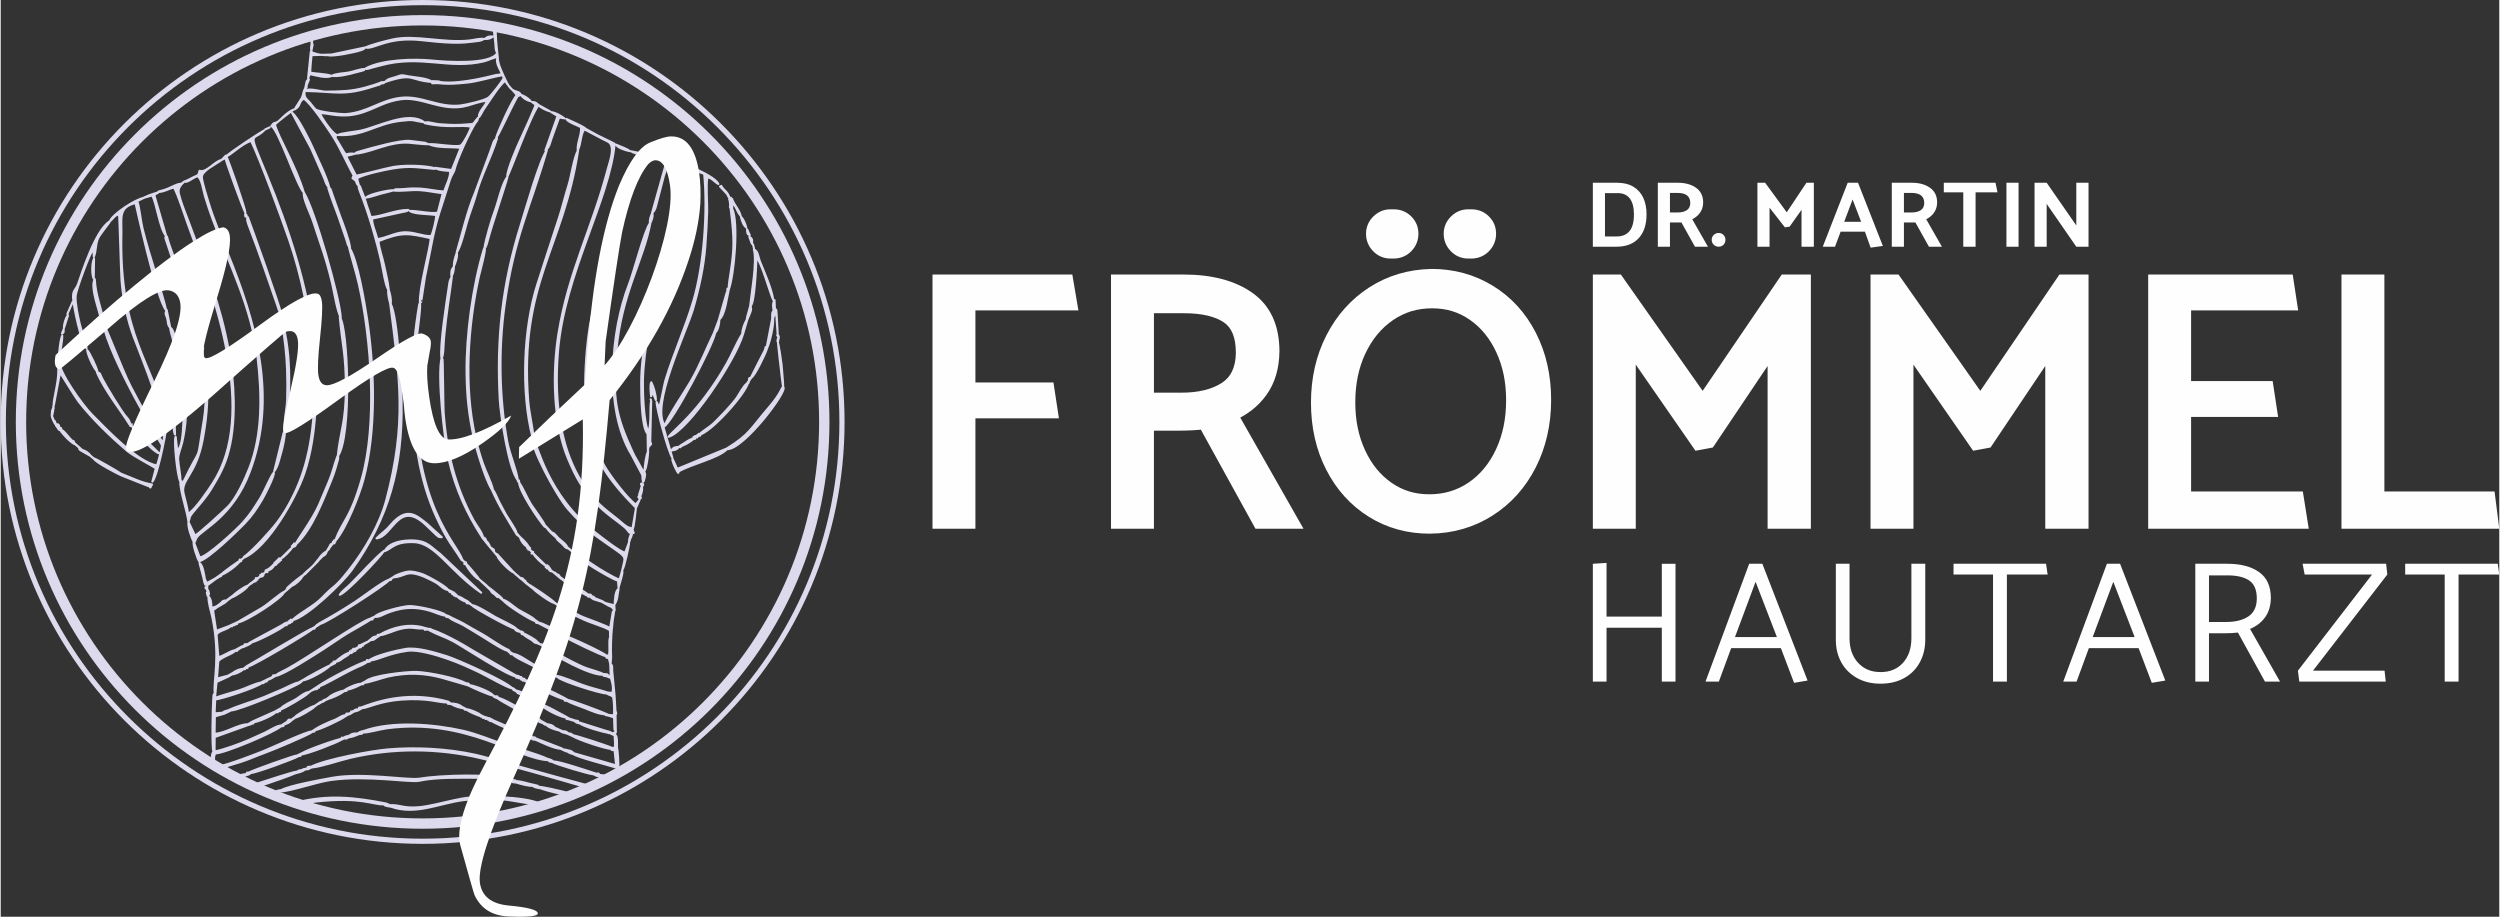 <?xml version="1.0" encoding="UTF-8"?>
<!DOCTYPE svg PUBLIC "-//W3C//DTD SVG 1.1//EN" "http://www.w3.org/Graphics/SVG/1.1/DTD/svg11.dtd">
<!-- Creator: CorelDRAW X5 -->
<svg xmlns="http://www.w3.org/2000/svg" xml:space="preserve" width="1069px" height="392px" style="shape-rendering:geometricPrecision; text-rendering:geometricPrecision; image-rendering:optimizeQuality; fill-rule:evenodd; clip-rule:evenodd"
viewBox="0 0 1066985 391484"
 xmlns:xlink="http://www.w3.org/1999/xlink">
 <rect x="0" y="0" width="1066985" height="391484" fill="#333333" stroke="none"/>
 <defs>
  <style type="text/css">
   <![CDATA[
    .str0 {stroke:#DEDAED;stroke-width:898.05;stroke-linecap:round;stroke-linejoin:round}
    .fil1 {fill:#DEDAED}
    .fil0 {fill:#FEFEFE;fill-rule:nonzero}
    .fil2 {fill:#DEDAED;fill-rule:nonzero}
   ]]>
  </style>
 </defs>
 <g id="Ebene_x0020_1">
  <g id="_412963000">
   <path class="fil0" d="M456396 132558l-40162 0 0 30775 30554 0 2773 0 420 2751 1351 8859 566 3711 -3758 0 -31904 0 0 43916 0 3230 -3230 0 -11862 0 -3232 0 0 -3230 0 -102102 0 -3232 3232 0 53753 0 2721 0 458 2701 1501 8859 638 3761 -3817 0zm36069 51351l0 38661 0 3230 -3232 0 -11862 0 -3232 0 0 -3230 0 -102102 0 -3232 3232 0 27777 0c6007,0 11445,640 16312,1916 4970,1302 9310,3266 13021,5884 7724,5451 11586,13840 11586,25160l-13 38c-110,7288 -1965,13434 -5560,18435 -1784,2483 -3889,4665 -6311,6543 -1498,1162 -3115,2207 -4847,3135l24261 42631 2742 4821 -5545 0 -13063 0 -1902 0 -925 -1678 -22392 -40623c-1124,101 -2257,183 -3394,246 -1929,108 -3755,164 -5470,164l-11183 0zm22876 -49132c-2877,-679 -6225,-1018 -10041,-1018l-12834 0 0 33929 11632 0c3714,0 7030,-361 9947,-1082 2843,-701 5326,-1743 7444,-3118 1923,-1248 3375,-2896 4350,-4936 1031,-2156 1571,-4792 1617,-7903l-12 0c0,-3341 -462,-6110 -1386,-8304 -851,-2021 -2113,-3593 -3782,-4712 -1868,-1253 -4181,-2205 -6935,-2856zm254432 91024l-12012 0 -3232 0 0 -3230 0 -66288 -22622 33696 -759 1128 -1336 249 -4053 751 -2042 377 -1189 -1716 -24298 -35058 0 66862 0 3230 -3232 0 -11862 0 -3230 0 0 -3230 0 -102102 0 -3232 3230 0 7057 0 1671 0 968 1377 33959 48294 32812 -48245 969 -1426 1695 0 7507 0 3232 0 0 3232 0 102102 0 3230 -3232 0zm118573 0l-12012 0 -3232 0 0 -3230 0 -66288 -22622 33696 -758 1128 -1336 249 -4054 751 -2042 377 -1188 -1716 -24299 -35058 0 66862 0 3230 -3230 0 -11863 0 -3230 0 0 -3230 0 -102102 0 -3232 3230 0 7058 0 1670 0 968 1377 33959 48294 32812 -48245 970 -1426 1694 0 7507 0 3232 0 0 3232 0 102102 0 3230 -3232 0zm47030 -47748l0 31827 44967 0 2747 0 434 2726 1500 9460 592 3735 -3771 0 -61561 0 -3232 0 0 -3230 0 -102102 0 -3232 3232 0 55706 0 2773 0 420 2752 1351 8859 566 3710 -3758 0 -41964 0 0 30175 32054 0 2773 0 421 2751 1352 8859 566 3710 -3760 0 -33406 0zm67444 -60816l11863 0 3230 0 0 3232 0 89411 44215 0 2834 0 359 2827 1201 9459 461 3635 -3653 0 -60511 0 -3230 0 0 -3230 0 -102102 0 -3232 3230 0z"/>
   <g>
    <path class="fil0" d="M594825 89384c2992,0 5507,1017 7539,3049 2032,2032 3049,4496 3049,7389 0,1413 -255,2752 -765,4007 -502,1241 -1253,2378 -2246,3407 -1011,1047 -2167,1841 -3463,2377 -1281,530 -2654,797 -4114,797l-601 0 -751 0c-1427,0 -2774,-270 -4039,-810 -1250,-533 -2381,-1321 -3388,-2364 -994,-1030 -1743,-2167 -2246,-3407 -510,-1255 -765,-2594 -765,-4007 0,-1427 271,-2775 810,-4040 533,-1250 1322,-2382 2364,-3387 2079,-2007 4502,-3011 7265,-3011l751 0 601 0z"/>
    <path class="fil0" d="M627995 89384c2992,0 5507,1017 7539,3049 2033,2032 3049,4496 3049,7389 0,1413 -255,2752 -765,4007 -502,1241 -1253,2378 -2246,3407 -1010,1047 -2166,1841 -3461,2377 -1282,530 -2654,797 -4115,797l-600 0 -752 0c-1426,0 -2774,-270 -4039,-810 -1250,-533 -2381,-1321 -3387,-2364 -994,-1030 -1743,-2167 -2246,-3407 -510,-1255 -765,-2594 -765,-4007 0,-1427 271,-2775 810,-4040 533,-1250 1322,-2382 2364,-3387 2079,-2007 4502,-3011 7263,-3011l752 0 600 0z"/>
   </g>
   <path class="fil0" d="M582794 150898c-2892,6111 -4339,13085 -4339,20920 0,3870 350,7504 1050,10899 697,3381 1748,6581 3150,9598 1390,2986 3030,5638 4922,7954 1859,2276 3987,4246 6382,5912 2368,1645 4874,2874 7518,3681 2659,812 5520,1219 8582,1219 3148,0 6113,-417 8896,-1250 2788,-836 5405,-2082 7842,-3737 2474,-1679 4686,-3694 6633,-6039 1961,-2362 3661,-5072 5095,-8126 1441,-3067 2524,-6350 3252,-9842 725,-3485 1088,-7208 1088,-11168 0,-3869 -351,-7503 -1050,-10899 -697,-3380 -1749,-6581 -3151,-9598 -1388,-2984 -3029,-5637 -4919,-7950 -1859,-2276 -3988,-4249 -6383,-5914 -2369,-1645 -4874,-2874 -7518,-3682 -2659,-811 -5521,-1217 -8582,-1217 -3163,0 -6125,420 -8882,1255 -2765,840 -5378,2105 -7831,3794 -2493,1715 -4713,3745 -6659,6090 -1953,2354 -3653,5056 -5094,8102zm14155 -33935c4388,-1303 9039,-2009 13947,-2115l62 -13c4812,0 9425,605 13834,1815 4407,1209 8569,3022 12482,5434 3922,2417 7410,5299 10455,8638 3029,3322 5643,7125 7836,11405 2178,4251 3810,8772 4894,13558 1084,4790 1628,9821 1628,15084 0,5266 -549,10313 -1646,15140 -1103,4853 -2751,9431 -4938,13726 -2202,4325 -4847,8206 -7930,11637 -3090,3438 -6612,6412 -10560,8919 -3945,2506 -8153,4405 -12621,5697 -4433,1281 -9102,1950 -14008,2002l-25 13c-9721,0 -18449,-2416 -26180,-7248 -3842,-2402 -7287,-5288 -10329,-8653 -3016,-3335 -5616,-7135 -7797,-11392 -2179,-4250 -3811,-8771 -4896,-13558 -1084,-4790 -1628,-9820 -1628,-15083 0,-5266 550,-10308 1648,-15121 1096,-4813 2748,-9372 4950,-13671 2204,-4302 4833,-8159 7881,-11566 3069,-3431 6548,-6401 10435,-8902 3907,-2515 8077,-4431 12507,-5747z"/>
   <path class="fil0" d="M1026800 245337l16872 0 0 45732 5921 0 0 -45732 17392 0 -667 -4589 -39518 0 0 4589zm-7628 0l-519 -4589 -35670 0 887 4589 28787 0 -31673 41071 594 4661 36926 0 -519 -4661 -30562 0 31748 -41071zm-68238 370c3996,0 7080,727 9250,2183 2171,1456 3256,4033 3256,7732 -51,3553 -1269,6106 -3664,7661 -2392,1553 -5536,2329 -9434,2329l-7328 0 0 -19904 7920 0zm-7920 45362l0 -20647 7104 0c1728,0 3480,-99 5255,-295l11545 20942 6438 0 -12803 -22496c2712,-1135 4860,-2800 6440,-4993 1577,-2198 2392,-4924 2440,-8179 0,-5032 -1677,-8732 -5031,-11101 -3354,-2368 -7869,-3552 -13541,-3552l-13691 0 0 50321 5844 0zm-40855 -42624l9103 23606 -17908 0 8805 -23606zm-15688 42624l5254 -14282 21240 0 5623 14800 5773 -962 -19315 -49878 -5624 0 -18648 50321 5698 0zm-52548 -45732l16872 0 0 45732 5921 0 0 -45732 17389 0 -666 -4589 -39517 0 0 4589zm-50255 27897c0,3602 779,6810 2332,9620 1553,2813 3773,5032 6661,6661 2886,1629 6253,2443 10101,2443 3848,0 7213,-804 10100,-2405 2886,-1604 5108,-3836 6659,-6699 1557,-2860 2332,-6067 2332,-9620l0 -32487 -5921 0 0 31822c0,4291 -1183,7769 -3551,10434 -2369,2665 -5576,3996 -9619,3996 -3996,0 -7203,-1332 -9620,-3996 -2417,-2665 -3626,-6143 -3626,-10434l0 -31822 -5848 0 0 32487zm-34270 -24789l9103 23606 -17908 0 8805 -23606zm-15688 42624l5254 -14282 21240 0 5623 14800 5773 -962 -19315 -49878 -5624 0 -18648 50321 5698 0zm-24355 -50321l0 22570 -23607 0 0 -22940 -5846 370 0 50321 5846 0 0 -23015 23607 0 0 23015 5847 0 0 -50321 -5847 0z"/>
   <path class="fil0" d="M886356 105352l5221 0 0 -27308 -5221 0 0 18232 -12650 -18232 -5180 0 0 27308 5180 0 0 -18272 12650 18272zm-29837 -27308l0 27308 5180 0 0 -27308 -5180 0zm-26745 4097l8312 0 0 23211 5260 0 0 -23211 9358 0 -844 -4097 -22086 0 0 4097zm-13815 240c3641,0 5461,1432 5461,4297 0,1393 -489,2416 -1466,3072 -977,655 -2282,983 -3915,983l-3294 0 0 -8352 3214 0zm-3214 22971l0 -10361 4900 0 5782 10361 5543 0 -6707 -11727c1419,-695 2550,-1659 3394,-2892 843,-1230 1265,-2662 1265,-4296 0,-2731 -1010,-4813 -3032,-6245 -2020,-1432 -4610,-2148 -7770,-2148l-8554 0 0 27308 5180 0zm-21926 -20159l3655 9517 -7229 0 3575 -9517zm-7510 20159l2410 -6425 10361 0 2449 6827 5221 -724 -10602 -26986 -4417 0 -10641 27308 5220 0zm-14296 0l5261 0 0 -27308 -3173 0 -8392 12609 -9237 -12609 -3293 0 0 27308 5180 0 0 -16666 6547 8392 2007 -280 5101 -7188 0 15742zm-35380 0c831,0 1520,-282 2068,-844 549,-562 824,-1258 824,-2088 0,-830 -275,-1526 -824,-2088 -548,-562 -1237,-843 -2068,-843 -829,0 -1532,280 -2107,843 -576,562 -864,1259 -864,2088 0,831 288,1526 864,2088 575,562 1279,844 2107,844zm-17589 -22971c3641,0 5461,1432 5461,4297 0,1393 -489,2416 -1465,3072 -978,655 -2283,983 -3916,983l-3293 0 0 -8352 3213 0zm-3213 22971l0 -10361 4899 0 5782 10361 5543 0 -6707 -11727c1420,-695 2552,-1659 3394,-2892 844,-1230 1265,-2662 1265,-4296 0,-2731 -1010,-4813 -3032,-6245 -2020,-1432 -4610,-2148 -7770,-2148l-8553 0 0 27308 5180 0zm-22368 -22890c2356,0 4110,783 5261,2349 1150,1566 1727,3808 1727,6726 0,3266 -636,5656 -1908,7168 -1272,1513 -3058,2269 -5361,2269l-5100 0 0 -18511 5381 0zm-202 22890c4016,-54 7116,-1292 9298,-3716 2181,-2422 3272,-5789 3272,-10099 0,-2676 -461,-5026 -1385,-7048 -923,-2021 -2329,-3600 -4216,-4739 -1888,-1137 -4210,-1707 -6969,-1707l-10359 0 0 27308 10359 0z"/>
  </g>
  <g id="_412931728">
   <g>
    <path class="fil1 str0" d="M210584 11345c225,40 448,87 673,128 75,2979 349,7530 807,11154 -923,-1384 -615,-2295 -833,-4088 -486,-3979 -648,-5505 -647,-7194zm53784 318290l-601 337 -266 -1578c747,660 536,6 862,1219l6 22zm-3992 2183c-417,222 -834,444 -1254,662l-2410 -732c-1062,-817 478,-359 -1686,-935 -1225,-326 -1042,-99 -1797,-140 -2032,-92 -15923,-4262 -17767,-5323l-1227 -687c-13816,-478 -35244,-18217 -69440,-13648 -3148,422 -7756,1897 -10504,1833l-1355 665c-1755,701 -3247,1420 -5034,1341l283 249 793 -955c986,-923 2211,-1025 3485,-878 817,-130 -66,397 1283,-249 879,-425 358,-145 1162,-826 12237,-4404 30041,-2920 42504,-125 5950,1335 12436,4134 18274,6031 4958,1609 13398,3892 17802,5947 854,688 242,402 1184,792 401,166 807,200 1208,297 3050,91 14623,4042 18364,5247l1166 593c992,-107 3030,352 4965,841zm-8082 4014c-437,204 -871,414 -1311,613 -14329,-4152 -32945,-9592 -45989,-12689 -18329,-4355 -37447,-4451 -55855,-110 -4537,1069 -12309,3763 -16399,4104l-72 -370c6064,-3087 25600,-6742 32700,-7346 12049,-1022 25339,-310 37163,2255 5598,1212 32852,9092 49763,13544zm-7757 3371c-548,222 -1094,449 -1645,666 -3716,-847 -9549,-2172 -12372,-3223 -899,-684 202,-448 -1639,-968 -1721,-486 -938,-115 -1770,-97 -1782,90 -5275,-876 -6969,-1418 -388,-1272 -515,-1124 -1579,-618l339 39c2843,-284 6292,1164 9275,1679l1216 745c1641,-128 8480,1450 15144,3194zm-12794 4602l-979 306c-1197,-126 -376,20 -694,-582l130 -367c1461,250 1250,-172 1544,642zm-104228 -356c-599,-193 -1197,-383 -1791,-582 13604,-3615 25330,-2396 38919,283l-1060 317c-4282,319 -9478,-3352 -28913,-1204 -2278,252 -4811,988 -7155,1187zm-11412 -4131l-1335 -547c945,-214 1709,-338 2139,-326 613,-75 160,233 1246,-119 1663,-537 510,-42 1669,-912 3562,-1988 17108,-4405 21632,-5234 12993,-2375 32639,1155 37320,355 8673,-1483 31484,-2212 38408,367l-356 219c-3315,311 -8467,-992 -12494,-994 -7705,-2 -18293,-329 -25606,1279 -3785,834 -22102,-2451 -37585,-357 -6218,843 -17246,4833 -22035,4960l-1489 807c-409,131 -925,303 -1513,502zm-7224 -3104c-581,-265 -1159,-537 -1735,-810 8316,-2732 18080,-5861 19207,-5842 1324,161 474,365 1377,-638l632 138 852 -552 1747 -364 389 284 -1393 187c-1154,49 -462,-118 -1855,371 -84,28 -1127,460 -1130,462 -702,363 -559,289 -1213,780 -1975,922 -9533,3593 -16877,5982zm-7571 -3694c-526,-273 -1048,-550 -1570,-829 2332,-665 4434,-1163 5381,-1103l865 -679c1814,-1018 19493,-7339 20661,-7305 1564,-65 1217,170 2071,-996 2041,-1375 15490,-6163 17587,-6269l507 -41c-2067,-590 -685,-262 -1287,536 -1307,1039 -15216,6453 -17493,6372l-791 647c-2007,1269 -18550,7278 -20510,7241 -1391,-324 -1638,418 -2224,1055 -916,530 -2008,977 -3197,1369zm-7936 -4392l-1052 -622c5129,-969 15980,-5222 19954,-6798 3817,-1512 18088,-8256 20686,-8387 2145,-534 1029,-368 1688,-1121 1683,-1057 4191,-2232 6020,-3002 1584,-665 2027,-707 3413,-1486 1536,-865 1820,-1170 3476,-1347l930 -641 1147 -282 830 -700c1339,-940 1104,-786 2561,-820l897 -787c12066,-4718 24227,-6094 37269,-2474l-449 311c-3636,113 -8108,-2040 -19530,-1234 -9546,674 -14461,3600 -16976,3704l-1793 1029 -1659 442c-2119,491 -1054,280 -1800,1129l-185 -137c-2031,457 -998,206 -1790,1063 -1486,1243 -11051,5769 -13005,5884l-832 625c-1624,1384 -17451,7970 -20302,8971 -3600,1267 -7031,2898 -10761,4047 -2745,845 -5853,1727 -8735,2632zm-2711 -1620l-662 -414c81,-442 159,-841 232,-1171l343 1062 87 523zm41799 -311117l342 -101c75,1302 324,4688 143,5028l-484 -4926zm27391 247854l-2068 968c-3978,982 -26778,16764 -35559,21521 -1761,951 -3062,1378 -4872,2669l-1043 633 -1923 837c-1061,1010 193,410 -1894,1275 -686,285 -998,270 -1483,370 -2266,309 -6618,2506 -9349,3355 -3249,1009 -6960,2014 -10127,3150 285,1212 232,369 -773,707 -235,3128 -634,20856 104,22272l334 1274c-523,-871 -397,-51 389,-532 4007,-25 25013,-8900 28241,-11637l938 -735c1188,-124 2730,-935 3511,-1846l1507 -1075c1544,-273 7335,-3604 8374,-4838l1512 -1110 -27 185 1921 -1176 54 170c1018,-1003 -455,-411 1813,-1216 1662,-134 5795,-2107 7084,-3247l1216 -725c1956,-79 5096,-1645 6197,-2277l943 -614c2113,61 7764,-2078 10484,-2691 3811,-856 7846,-1315 11797,-1200 8392,246 13847,2612 21591,4715l-139 -675c-4166,-2309 -16012,-4618 -20946,-4803 -4057,-154 -19184,1463 -21761,3972 -1006,897 304,537 -2039,1072 -1965,108 -3938,1044 -5867,2012 -618,747 501,403 -1507,952 -1458,144 -5369,1684 -6401,2916 -668,883 646,431 -1507,1041l-468 -9 -1360 1016 -123 -205 -2493 1690c-1282,153 -7976,3953 -8379,4750l-1575 1157 -1220 38 -667 891c-1159,1242 -674,930 -2449,1562 -1868,-9 -5108,2181 -7071,3108 -2385,1120 -4424,2018 -6818,3072 -3437,1514 -10843,4256 -14635,4938l33 -6167 14267 -5124 1193 -754 165 152 918 -606c1901,-38 8213,-2858 9461,-4238l1035 -695 -46 214 992 -675c1547,-262 10838,-5803 11857,-6924l1306 -1098 1657 -667 932 -771 58 151 885 -654c1319,-230 8658,-4369 10382,-5267 2144,-1121 3103,-1671 5311,-2684 1384,-634 3659,-1478 4672,-2401 546,-712 -897,-1161 1084,-579l1246 -418 -1536 487c-2746,99 -18462,8468 -21246,10550l-4192 2734c-2257,194 -4243,2382 -6229,3395 -1245,636 -4963,2445 -5702,3448 -1161,1314 -635,898 -2520,1427l-9679 4317c-1373,1433 -117,653 -2073,1229 -3821,-197 -10186,4154 -14232,4014l120 -7386 4107 -1189 -839 -368 -3375 255 258 -5930c3047,-292 17598,-5138 19835,-6957l906 -659 85 152 1196 -699 1768 -766c998,-933 -499,-508 1941,-1113 3477,-443 17006,-9262 20787,-11669 3315,-2108 6448,-4414 9828,-6482 1711,-1045 9246,-5237 9945,-5916l938 -675 48 125 826 -595c2431,70 3160,-1012 7052,-2322 5737,-1929 10451,-1993 16299,-394 2181,598 5125,2130 7116,2177l-159 -270c-1392,-1569 -12181,-3849 -15321,-3824 -3090,22 -13754,2831 -14828,4430zm-134538 -104122c226,106 6693,10772 7930,12330 6181,7793 13136,14465 20641,20982 2550,2217 11577,6811 12358,7589l-1465 5613c1465,-1358 3735,-11447 4247,-13899 1884,-9025 1554,-6172 27,-15274 -3474,-20668 -18587,-32699 -17521,-76872 151,-6217 -1480,-11129 6031,-12887 90,148 8975,41066 13090,45814 -1655,-7665 -7257,-23325 -10081,-34941 -887,-3646 -1196,-8561 -2263,-11711l2651 -1287c-3140,323 -13292,6926 -14295,9892 1452,-1184 2035,-2754 3857,-2854 242,623 820,24547 1088,28217 552,7576 2526,16820 5179,23949 3906,10501 14507,34883 12725,45179 -2111,-1305 -12305,-20675 -14120,-24179 -3321,-6411 -10865,-26343 -11897,-27446 3115,16392 25335,52719 25339,52742 190,847 -1653,7758 -2147,8711 -8582,-1641 -21559,-15565 -27748,-21755 -3986,-3986 -14305,-18375 -14007,-22973 166,-2534 1520,-8917 1332,-10699 -1130,2093 -1715,11867 -1672,15019 73,5433 -2342,12785 -1920,14782l2642 -14041zm43876 -77705c0,-54 53,-152 101,-126l-101 126zm-1748 364l58 184 434 -125c-2189,965 -3183,774 -7299,2787l4001 -1186c1979,3201 3276,14421 6016,17320l-5055 -17387c1392,-1414 1001,-316 1902,-1410 2602,-141 4034,-1322 6458,-1953 1968,3547 4569,11978 6154,16257 11071,29840 29864,80146 10523,110005 -2250,3473 -7356,11097 -10635,13206 -159,-2137 -1316,-6349 -1880,-8599 -1499,-5988 5259,-7651 8159,-23257 4665,-25107 -759,-30154 173,-39282 -1520,1998 -998,830 -570,3387 1492,8936 2357,18517 886,27475 -3418,20818 -363,9055 -8839,26799 -1357,-794 -379,-490 -1196,-362 -157,4232 2992,12719 3459,17301l318 -1160c81,-362 153,-695 270,-1051 530,-1599 5919,-6684 9039,-11849 3622,-5993 5953,-10021 7689,-16982 3116,-12495 2214,-29150 -46,-41761 -3662,-20410 -10324,-36833 -17348,-55800 -1113,-3002 -2368,-5967 -3311,-9026 -1161,-3768 -1514,-4877 1617,-7801 -2456,2075 -288,-178 -5506,2364 -2035,992 -3267,1344 -5473,1905zm181789 -26577c3380,1714 6442,3527 9982,5220 3577,1709 853,8592 66,11593 -6667,25402 -16813,43983 -21074,70344 -2655,16432 -2396,38448 4251,53954 3406,7942 5896,12501 11923,18795 4329,4520 9342,7553 12415,10325 1631,1470 1196,2603 3503,2132 -846,-2844 -781,-1589 -2766,-2601 -988,-502 -3035,-2375 -4040,-3191 -2251,-1831 -5480,-4218 -7459,-6135 -17195,-16687 -19920,-42953 -18058,-65604 2714,-33050 22130,-65059 24185,-88623 -1857,-1108 -6205,-2824 -10422,-5321 -1150,-682 -1600,-778 -2362,-1438 -877,-758 -6223,-3187 -7818,-3866 720,1413 4635,2618 6264,3552 316,3156 -1663,6478 -1423,9826 1401,-2301 1111,-6740 2832,-8962zm-83726 68373l207 210c-350,-3701 -1319,-7008 -2042,-10665 -622,-3136 -2178,-7195 -2337,-10171 10504,-4165 12837,-3254 22336,-1258 -277,4609 -5115,21820 -4634,27700 734,-940 225,435 612,-1154l1491 -9834c719,-3722 1571,-7494 2245,-11175 2631,-14368 4808,-18560 8444,-30497 550,-1804 1724,-3263 1892,-4046 895,-4186 6698,-16731 8998,-20157 841,-1250 874,-740 1103,-2220l-2127 2618c-3497,312 -7039,582 -10636,355 -5803,-368 -2794,-37 -7768,-940 -368,-66 -785,-191 -1141,-154 -1324,132 -722,251 -1014,429 9711,2217 15716,535 19820,1493 -456,1685 -3004,6753 -4418,8000 -1869,930 -11101,-813 -13584,-539 3203,1646 9625,1096 13494,1546l-3820 9510 -7200 -973c1382,995 4467,1232 6453,1313 382,2655 -1910,6476 -2451,8807 -3437,-148 -7005,-1061 -10329,-1235 -1875,-98 -3829,-105 -5685,80 -1032,105 -1584,163 -2674,178 -2414,38 -1890,-214 -2999,559 3630,354 7153,-367 10939,-180 3374,164 6739,956 10113,1321l-2125 8306c-2817,649 -8507,-825 -12005,-741 2156,1486 8296,1189 11321,1778 11,1952 -1298,7197 -2127,8955 -3696,207 -7537,-1859 -11777,-1585 -3982,257 -7452,2428 -11233,2884 -580,-2484 -2361,-6338 -2255,-8742l13259 -2907c231,-45 689,-98 876,-154 1880,-585 222,75 1305,-653 -5432,6 -10569,2658 -15995,3085 -649,-2187 -1524,-4242 -2150,-6448 -714,-2526 -1642,-4247 -2468,-6745 -218,524 -1109,-535 154,2593 3491,8647 7074,21070 9050,29948 488,2193 1769,10504 2883,11506zm139615 18498l-579 227c-3312,6812 -5894,13602 -9844,20484 -2616,4559 -9802,14996 -11094,18960 -6352,-8066 9164,-39942 12023,-49705 2478,-8469 4635,-18062 5262,-26859 365,-5115 660,-9862 798,-15005 80,-3051 -602,-12229 133,-14442 1716,98 3122,1995 4642,2845 -1822,-4217 -21460,-11756 -24504,-10319 7692,852 13884,4588 18464,5974 1529,15742 -74,38924 -4595,54119 -3420,11508 -8448,22567 -11828,33614 -869,2837 -1996,10231 -2798,11922l-1105 -2209c62,3242 4991,21240 6692,23716l-3780 -13046c3830,-1841 21237,-35058 22112,-40277zm-90311 -108760c-579,1404 -5287,7525 -6548,8423 -1787,1273 -9709,3072 -12055,3325 -9389,999 -16665,-4376 -25484,-3282 -8717,1082 -14040,6214 -23191,6938 -2107,166 -11529,-825 -13065,-1971 -891,-666 -1950,-2640 -3500,-4020 -1714,-1523 -1527,-3935 -292,-5596 -1457,865 -1311,3373 -2232,4940 -807,1373 -2193,3346 -2866,4626 2766,-1575 1377,-3140 3882,-4609 3266,2376 9240,11333 11652,14966 3999,6020 6201,11778 9628,17831l-506 1204c2567,1651 872,1603 2846,3513l-217 -900c-34,-118 -92,-296 -132,-440 -38,-145 -103,-277 -139,-435 -394,-1620 -232,-671 -262,-1815 3272,-1729 11494,-3473 14949,-4047 7684,-1278 10662,-449 18046,148 -804,-593 -1167,-607 -2203,-761 -4707,-701 -10976,-780 -15466,-44 -2909,477 -14934,3761 -15948,3689l-4251 -8372 3653 -907c-5219,-895 -2132,3078 -7195,-5316 -946,-1570 -1182,-1419 -568,-2831 -2436,-1161 -6854,-8365 -7034,-9167 3047,-514 9280,2587 18356,-447 6062,-2027 9473,-4654 16242,-5582 6240,-853 12224,2027 18348,3056 9163,1539 11968,-1763 18337,-2423 -247,2119 -3800,4724 -3285,6931 981,-1267 1293,-2415 2501,-4091 1983,-2752 6068,-9539 8674,-11374 620,1262 1273,1986 2132,2959 1212,1378 1670,1685 2750,3226 -1971,2070 -7777,14820 -8775,18138 952,-827 6121,-12363 8488,-16547 1382,-2447 51,-526 2057,-1787 -1544,-2602 -3493,319 -6496,-6147 -1163,-2506 -3500,-7026 -3372,-9835 -1399,2471 1822,6196 2543,8831zm-110802 204707l-1406 1154 1406 -1154zm-1972 1776c846,-206 738,77 592,-665l1160 -933c10313,-4339 22265,-25597 25829,-35955 5584,-16236 5874,-38406 4158,-55375 -2417,-23939 -10837,-49388 -20064,-71819 -8481,-20619 -6399,-14194 -1293,-19321 -658,268 -15295,9701 -16064,11065 2205,-867 6311,-5183 10546,-6681 3756,7550 13236,33514 16335,42485 10059,29111 15697,72240 5036,101316 -2381,6491 -5955,13497 -10114,19029 -2813,3741 -10658,12324 -14330,14930l-39 326 -1160 933c-902,-299 -592,-379 -592,665zm64297 -110078c4193,32467 7002,50952 -1583,83499 -2779,10543 -9187,21539 -15886,30052 -6680,8493 -5719,5814 -11404,11763 -3828,4007 -9413,6388 -12993,9846l95 -11c-1056,-316 -781,-502 -781,610 953,-117 798,184 781,-610 6273,-1407 21387,-15961 25368,-21534 15833,-22183 21691,-43743 21261,-71605 -113,-7237 -1760,-36655 -4630,-41865l-229 -144zm-81407 -56782c-562,2390 -646,1722 -2788,2836 -1282,666 -2541,1367 -3716,1737 1217,685 3674,-1715 5480,-2238 1873,425 2621,6145 3308,8444 1051,3521 2106,6596 3365,10042 7280,19937 16612,37330 19178,59355 1752,15049 2132,32210 -3484,46595 -1943,4978 -5578,13081 -9355,16805 -1684,1661 -12853,12005 -13959,12163l-2763 -5734c-349,1921 1266,6699 2253,8441 576,667 501,-771 1278,-1902 2448,-3570 15310,-8729 22556,-27854 12126,-32005 2556,-64319 -9465,-93827 -2698,-6619 -5827,-14020 -7906,-20805 -706,-2302 -2983,-9405 -3016,-11392 -44,-2675 6117,-5549 8420,-7272 -2847,414 -6550,5709 -9387,4606zm135992 132155l-66 144 666 1078c-309,-1644 0,-1051 -666,-1078 -555,-4733 -3576,-11299 -4569,-16753 -3395,-18663 -3725,-39223 -1143,-57903 4059,-29360 10800,-41402 18074,-66412 -3050,4031 -9175,25755 -11114,31906 -7897,25045 -10414,48542 -8972,74678 344,6273 3894,30257 7790,34340zm463 1042l-582 -803 582 803zm56080 -111007l-264 230c-2354,3331 -6831,20785 -8938,26155 -7658,19528 -10654,53351 1121,72607l4596 8692c184,633 11,3697 576,2706 1434,-4762 190,-2981 -1517,-6555 -948,-1985 -2040,-3447 -2976,-5467 -7536,-16262 -8858,-23289 -7181,-43283 2053,-24467 11709,-39287 14582,-55084zm-50337 91753l128 177c970,447 -1585,-10415 -1999,-15843 -3847,-50462 14876,-64807 21333,-107080 -1775,2834 -2860,10938 -4082,14818 -1470,4678 -2605,9554 -4124,14153 -3065,9272 -6092,18674 -9112,27979 -6112,18831 -7134,46677 -2144,65797zm-87955 48593c-1500,620 -3322,2758 -3718,4194l-5474 5498c-1233,321 -5741,4154 -7012,5328l-503 487 325 334 -1425 1233c-2111,826 -7201,5550 -9943,7141 -874,508 -10362,6013 -10375,6029l-3434 1589 -5589 2105 -1352 -8846 2058 -1481 -80 82 1195 -745 -3575 2095 -350 -1130c159,-1728 -177,-3676 -1204,-4784 -8,3358 1143,6324 1756,9346 3443,16984 259,26945 962,32068l183 740 559 -5536 5417 -2478 746 -646c1648,-170 3968,-1058 5183,-2268l899 -662 90 164 920 -649c2159,-194 26692,-14841 27744,-16134l867 -739 119 146 708 -919 276 94 -1965 1192c-1861,433 -25016,14550 -27947,16068l-1580 1201c-1504,78 -3377,853 -4583,1822 -1088,1127 -84,773 -1934,1116l-4798 1242 585 -7490c1879,-1978 5892,-2865 7140,-4302l1016 -691 468 -2c818,-849 -178,-594 1776,-1039l199 111c374,-433 631,-1345 1626,-1113l-148 -157 -879 640 -1097 303c-1641,1586 -821,1056 -2964,1628 -2140,296 -5598,2962 -7116,2913l-767 -9599c1034,-1774 4270,-1945 5913,-3479l834 -621 152 144 893 -620 94 183 890 -689c3848,-383 19059,-10467 19867,-12739 1115,-1408 968,-560 1646,-2170l503 -487c744,-369 843,-239 1388,-375 1213,-324 3836,-2600 4370,-3876 853,-1559 2959,-2966 4405,-4382 2021,-1979 2218,-3289 4407,-4408 1083,-392 1352,-991 1768,-2115l968 -1003 -1101 1138zm3669 -4601c-829,-225 -596,-322 -424,557 -771,-127 -500,-260 -684,583 1005,0 897,296 684,-583l424 -557 238 -114c4376,-4966 10082,-19391 11828,-25953 5590,-21004 4728,-47420 1524,-68736 -943,-6280 -4210,-26091 -7673,-30462 1285,5255 2966,10305 4185,15670 5437,23923 7932,59958 1226,83310 -4917,17118 -7748,16911 -11327,26285zm131 -337l-685 858c882,0 556,184 685,-858zm54052 8402l1174 1170c-252,952 -489,766 425,766 107,-885 346,-702 -425,-766l-1174 -1170zm130 265c-2065,-7406 -21471,-22133 -20573,-78845 82,-5143 529,-10687 1065,-15813 181,-1761 2338,-17292 1091,-14633 -3481,20337 -3938,41513 -948,61896 1294,8828 3560,17855 7015,26099 1564,3734 3545,7793 5545,11292 2020,3537 4590,6747 6500,9981l304 22 1261 1212 -1261 -1212zm12544 -30198l539 277c-679,-3353 -3156,-7893 -4348,-11408 -1287,-3804 -2405,-7645 -3286,-11556 -4813,-21365 -3113,-46960 1569,-68172 214,-970 3811,-14218 2204,-11922 -4775,15679 -7623,36788 -7422,53146 119,9860 919,17470 2990,27090 1116,5187 5036,18302 7755,22544zm45551 -82743l-521 341c-4883,12854 -6144,39502 -4411,53078 2042,15983 10186,26192 20991,37178l1445 -3309 -1527 1877c-3558,-2348 -10947,-12264 -13247,-16178 -8587,-14623 -8563,-31366 -7058,-48202 767,-8579 2943,-16419 4329,-24785zm-71672 143153c3019,1600 6395,2648 9626,4376 4090,2187 23907,15368 27705,15269l1214 734 77 -181 758 434c942,-301 649,-415 649,638 3249,1688 14022,7472 17226,7869l997 705c1430,973 5857,2398 7732,3166 2555,1044 6491,2792 8794,2503l605 58c-2816,113 -660,147 -1744,-706 -850,-414 -13755,-5308 -14942,-5349 -2127,-338 -1004,-77 -1860,-1037 -2537,-1474 -15549,-7644 -17564,-7795l-622 -378 -983 -600c-1998,623 -547,150 -1094,-622 -54,-65 -16170,-9208 -18291,-10528 -4791,-2989 -14200,-8324 -19567,-9524l156 371c1995,-614 572,-169 1128,599zm78951 34257c793,1490 -127,1460 -620,1801l-2209 -140 -19 289 2249 753 191 5210c305,1604 25,379 552,1204l-144 -9117zm-52471 -6711l2184 1293c658,714 13088,7537 14277,7719l193 94 -628 -818c-2346,-1666 -11455,-7003 -13917,-7305l-909 -589 -252 156 -735 -618c-1398,-1644 -7900,-4084 -10170,-4331l-213 239c964,595 8905,4111 10171,4159zm17507 9220l-73 189 73 -189zm4636 2679c382,1252 -1631,-1094 -1671,-1140 -1024,-1071 -709,-1058 -2044,-863l-15 296c1085,1056 2301,1556 3730,1707zm6331 3015l653 71c-907,-120 -41,362 -1174,-183 -1336,-642 -495,-183 -1549,-1098 -788,-1063 -1821,-1221 -3076,-1347l-390 178c763,1055 4217,2322 5536,2379zm3483 1461l377 -189c-1063,-956 -1232,-836 -2478,-884l-258 372 2359 700zm2348 1072c2163,1387 14094,5484 16434,5358 784,26 952,581 451,-313 -1985,-948 -15979,-5556 -17638,-5618l-554 -125c2111,16 223,-250 1307,699zm388 7252l-388 224c1576,1479 16237,5063 19378,6191 115,-1393 -180,-7529 -557,-8634 -174,258 -910,887 -1028,1001l689 6421 -18094 -5202zm-1868 -158l609 -243 -609 243zm33368 -136228c550,-40 92,220 190,813 12,78 74,798 121,944 390,1235 82,522 818,1494l394 -17310c-656,2395 233,10203 -1200,13034 -2006,-3287 -2440,-17464 -2323,-21901 383,-14341 3868,-27422 7223,-41011 583,-2363 5628,-19022 4378,-19096 -2039,5796 -8593,32604 -9875,39348 -1394,7336 -2478,14762 -2454,22230 13,4284 32,18474 2727,21455zm-10803 58119c705,-577 2950,-10490 2900,-11840l-1652 4404c-1750,154 -10811,-7048 -12778,-8575 -20749,-16114 -24706,-38070 -26661,-40324 -1443,3021 9912,24566 15221,30581 2949,3341 8015,8523 11571,11105 14444,10495 12892,7368 11399,14648zm-59650 -13632l230 82 486 527 726 656c-167,-1003 150,-893 -726,-656 260,-943 450,-792 -486,-527 -184,-2306 -2917,-5453 -4120,-7671 -8003,-14764 -11662,-29782 -12782,-46537 -131,-1941 -279,-22993 -520,-23138l-269 146c-1971,7644 1103,35370 3076,43923 2859,12383 7580,22679 14385,33195zm12779 64226l-53 25c-2325,-2889 -23790,-12494 -28254,-13850 -4930,-1494 -12277,-3803 -17319,-3041 -3051,461 -14121,3018 -15756,5083l1536 -487 -1246 418c-1981,-582 -539,-133 -1084,579 1683,-181 1055,37 1084,-579 4279,-529 7936,-3088 16201,-4227 4595,-634 12556,1841 17004,3374 4952,1704 9485,3789 14197,6052 2751,1325 11612,6454 13690,6653 563,904 37,467 1570,1234l-1570 -1234zm92 -156l1551 1137 -1551 -1137zm-52424 50036l-836 85c1638,-238 530,-392 1366,561 10390,3670 20415,-1473 30648,-2819 6339,-833 10850,-805 17219,-319 3438,264 13388,2350 15433,2154l130 -367c-6489,-3017 -25870,-3441 -33078,-2153 -5118,915 -9934,2317 -14985,3223 -9579,1723 -11520,-750 -15896,-365zm150783 -201298l-344 -2c-2196,3353 -4357,8731 -6483,12488 -12000,21213 -23559,29049 -24920,31444 8236,-2451 28412,-32413 31748,-43929zm-241694 49392l-615 -5437c-925,1210 794,17523 2020,19118 222,-2173 -880,-7095 -981,-9526 -87,-2071 1305,-5118 1797,-7368 1269,-5794 1851,-11325 1486,-17261 -230,-3729 -3873,-31242 -6633,-31489 -80,1379 2422,9195 2977,11510 1063,4435 1817,8939 2411,13457 421,3200 1111,27141 -2463,26997zm69890 -56497c-651,-9085 -11096,-45617 -15704,-53188 -750,1979 2839,8918 3980,12474 3346,10428 5395,15170 8095,26569 732,3092 2202,12237 3629,14145zm-1288 59383c6046,-8341 4374,-55122 873,-59426 1147,12610 2598,15775 2605,30355 4,14608 -2462,18588 -3478,29071zm-59151 44851c3988,-1049 15924,-12617 19257,-16072 3333,-3455 5108,-6160 7562,-10249 991,-1650 5454,-10315 5022,-11567 -1345,1473 -4204,8526 -5920,11219 -2970,4661 -3504,5780 -7223,10068 -2224,2566 -15847,15247 -18526,14917l-2506 -6629c-516,1058 1584,7400 2334,8313zm82979 6689l-1914 1168c-2959,877 -11178,7336 -14540,9519 -4646,3021 -10072,6308 -15018,8986l-635 669 886 -348c2836,-476 28632,-17144 29249,-18642l862 -631 126 113 786 -652c5663,-358 5288,-3529 13177,-342 1169,473 4771,2255 5701,2900 1566,1088 2661,2553 4785,2867l750 658 -186 156 -794 -988c-864,-1479 -8449,-5679 -10436,-6442 -2008,-767 -4933,-1559 -7015,-1208 -1287,217 -5048,1368 -5783,2214zm53040 -41055l582 803c349,4055 8277,15797 10848,18719l368 -247c1569,1631 1519,2298 3650,3170l474 496 509 514 -41 759c461,1090 1493,1695 2528,2674 1345,1273 1201,1750 2750,2052l873 580 -1448 -1216c-422,-1514 -3521,-3265 -4661,-4849l-509 -514 -474 -496 -358 285c-1192,-1133 -2226,-2559 -3659,-3208l58 -707c-185,-948 -4847,-7247 -5843,-8801 -1537,-2398 -3663,-7474 -4926,-9030l-666 -1078 66 -144 -119 239zm23559 30472c1278,2414 16141,11243 19275,12207l202 2865 957 -3298 -487 -42c-2350,-706 -8807,-4608 -10740,-5958 -1344,-938 -9178,-6147 -9814,-6352l14 -128 593 706zm-88316 -206698c442,223 -1055,846 2720,-289 1082,-322 2028,-522 3133,-829 17627,-4886 29223,1866 44611,-1828 1661,-397 4680,-2032 5761,-1677l-199 -1860c-2964,5219 -22286,3807 -27517,3272 -8040,-821 -21322,-483 -28509,3210zm-31491 204678l496 -493 460 -520 510 -500 253 15c6785,-6425 11285,-18507 14804,-26980 838,-2021 1168,-3177 1806,-5097l1203 -4186c48,-2480 21,-361 -299,-1173 -1302,3467 -2054,7110 -3580,10621l-4113 9751c-2983,6877 -9709,15686 -10073,17049 -998,-311 -839,-489 -510,500 -935,-317 -728,-436 -460,520 -939,-269 -780,-443 -496,493l-4973 4970 4973 -4970zm-5569 5322c-851,-227 -685,-384 -495,476 -846,-203 -681,-368 -509,484 -824,-189 -668,-351 -491,470 -940,-178 -625,-311 -625,761 962,-158 810,136 625,-761 811,157 664,329 491,-470 853,185 700,362 509,-484 844,202 689,369 495,-476 918,219 772,414 528,-488 1685,-794 4027,-3467 5233,-5116l-5233 5116c-889,-232 -721,-408 -528,488zm-82311 -90362c41,-884 -2495,-8593 -2939,-10498 -740,-3167 -1973,-8805 -1737,-11937 183,-2398 6179,-18753 7530,-19923l263 3243c1052,-2499 595,-5026 1752,-7775 767,-1823 4838,-6546 5124,-7385 -6156,3546 -12128,22511 -13526,26569 -948,2755 -2304,2719 -2249,5867 58,3318 3705,20587 5782,21840zm84555 34875c643,-844 629,-913 878,-2629l876 -9243c369,-9088 434,-17216 -1015,-26428 -434,-2763 -1899,-9607 -1851,-12001 -522,838 -615,619 -754,1470l847 4372c1159,5125 1933,13569 2093,18755 143,4575 180,8246 22,12837 -137,3991 -1457,9200 -1096,12867zm94989 94163l798 -138 658 1275 45 -145 944 608c705,1268 6804,3921 8341,4788 2145,1210 6715,4037 9001,3996 -309,-72 -27,87 -534,-595 -2478,-1696 -6041,-2722 -8299,-4047 -2453,-1440 -5751,-3946 -8468,-4374l-2011 -1214 324 -293c-4258,-1926 -8264,-5181 -12601,-7504 -2260,-1213 -4478,-2561 -6692,-3818 -2091,-1186 -4833,-2289 -6477,-3249l237 573c803,1054 4628,2436 6111,3290 2566,1483 4269,2612 6214,3743 2864,1663 10625,6927 12410,7103zm-7388 -44280l1736 1202c296,1512 65,1295 1474,1996l-12 550c608,1942 5379,6708 7243,7352 1228,944 2055,1580 2850,2605l55 -110 735 -81c925,1888 412,-49 1682,2252l-25 -59c1690,989 2014,563 2988,2349 583,863 7438,5826 8911,5953 368,184 1105,494 1438,704 654,415 369,246 1019,876 1096,1481 7876,4429 9999,5438 3188,1517 8758,2997 11199,4562l305 2752 -216 -349 29 -3236c-2134,-1325 -8633,-3558 -11397,-4662 -2853,-1141 -8568,-4700 -10683,-5109l-1701 -1237c-379,-649 -9498,-7011 -10482,-7212l-1876 -1559c-212,-1084 193,-259 -643,-361l-838 -763 291 -338 -1418 -404c-1222,-985 -2025,-1651 -2827,-2688l-6627 -7223 -316 253 -1187 -1459 28 -791 -363 275 -1215 -1354c-365,-1004 -810,-2140 -1750,-2600l-726 -656 -486 -527 -230 -82 3034 3743zm52225 34587l-4 -489 4 489zm59208 -106620l-734 863 161 48c-641,2019 -178,779 -1052,1434 -1424,889 -3366,4784 -4375,6186 -2180,3032 -7097,8138 -9909,10850 -1534,1480 -4556,3170 -5631,4365 0,1028 298,909 -608,694l-658 414 -990 -79 278 304 -939 687c-2021,461 -3629,2015 -5483,2982 0,959 272,866 -577,590l-144 -60c1399,-61 5283,-2217 6159,-3299l643 -691 62 -514 859 -73 680 -385c5094,-811 20204,-17670 21206,-22543l1250 -1894c1551,-747 6012,-10146 6606,-12064l-706 169c-12,12 -5966,11629 -6099,12015zm-60615 -52772l299 62c1049,-740 2595,-7052 3781,-10115 1326,-3427 10213,-30723 9956,-31389 -1104,1168 -13052,37676 -14036,41442zm-95654 126665c3148,-1115 4173,-4222 12683,-3839 9022,408 15407,12708 28491,21567l-17512 -16533c-4028,-3008 -5585,-5599 -11493,-5763 -4275,-115 -10247,675 -12170,4567zm-8242 -215074c3459,956 9298,-4725 23723,-3164 4422,478 9002,977 13492,1103 4187,120 6378,-174 10358,-667 1533,-190 2080,-271 3061,-944 -2061,-227 -4015,433 -6308,691 -10784,1215 -23154,-2552 -32597,-467 -3043,672 -9068,2223 -11729,3448zm38971 87497c1454,-1537 3573,-9975 4292,-12566 1114,-4012 2935,-8337 4008,-12300 2150,-7928 6569,-16196 8930,-23849 -1692,1010 -1426,1803 -2772,5378l-6660 18015c-3034,7024 -5599,17725 -7798,25322zm27801 162382c863,-144 587,-280 587,680 988,956 1952,1445 3164,2158 1785,1048 1167,1592 3564,1736l2166 1583c3914,3539 19794,12270 25426,11802l-202 -298c-744,-608 -5426,-1899 -6955,-2438 -3668,-1298 -9378,-4468 -12861,-6399 -1958,-1087 -3860,-2788 -6074,-3242l-811 -627 -84 134c-1902,-777 -691,-197 -1398,-1201 -252,-788 -5146,-3473 -6199,-3657l-1214 -791 6 -138 121 359 763 339zm-102894 -136548c-391,-2800 -12258,-36059 -14113,-40886 -480,939 -383,1552 925,4905 3100,7936 8827,24418 11805,33149 705,2068 265,1477 1382,2832zm190458 57904l-21185 8732 -2028 -4374c-543,791 3151,8102 2463,5523 5431,-3227 17153,-5728 20827,-9597l-897 371 820 -655zm825 -68376l-28 641c2338,-6370 4246,-28799 1510,-34598 -2,-1 -1738,-462 -618,-1638l0 -1089c-497,-2062 -367,-593 812,-804l-114 71c-1096,0 -966,323 -765,-638 -857,198 -688,343 -430,-506l-5 115c-124,1407 1694,11748 1646,19319 -51,7994 -2138,16176 -2008,19127zm-904 1905l211 -279 -211 279zm-111812 115054c772,64 533,-119 425,766 920,2115 3992,5998 5906,6685 1716,1423 3908,3032 4745,4592 605,1223 605,813 1619,1663 1691,1414 556,1075 1923,1157l693 -25 -277 355 277 -355c-1451,-1077 -5195,-4453 -6362,-4838l-2636 -2489c-454,-854 -4988,-6342 -6097,-7204l-1261 -1212 -304 -22 174 -243 1174 1170zm16513 16458c1491,1841 11850,8526 13920,8799l57 110 -629 -830c-1306,-1410 -5094,-3067 -7089,-4312 -1996,-1242 -4596,-3953 -6883,-4332l71 -167 554 733zm24530 14572c-992,-338 -187,91 -804,-1005 -1209,-1083 -7160,-4046 -8642,-4246l-260 186 9706 5065zm-98896 -190952c-1164,-4734 -4922,-12158 -7142,-17188 -1038,-2352 -6332,-13266 -8785,-14799l8222 15313 5425 12377c907,2184 730,2843 2280,4297zm-13200 211300c-1564,101 -5686,2422 -7395,3100 -2501,986 -4872,2133 -7344,3128 -4540,1831 -10989,3638 -15314,5629 -656,678 190,862 -906,355 1531,-414 358,-433 2127,-303 3487,-15 27545,-10143 29777,-12002l-945 94zm133352 -2902l-1036 0 -768 191 1952 794c497,1899 1560,5539 19,6872l-734 7 2191 309 -998 -10383c0,8 81,705 -4,1025 -315,1194 -33,481 -621,1184zm-23244 34c52,-8 91,24 685,602 1314,1592 18482,7080 20759,6878l499 -349c-3976,-1319 -7190,-1933 -10984,-3331 -2714,-1002 -8654,-3585 -10958,-3801zm-121668 -234819c3104,1498 11013,25752 13870,28457 -3354,-11373 -10869,-23437 -12369,-29038 1177,-1354 6390,-5229 7974,-6407 -3057,1227 -5722,4639 -6767,5234 -1698,971 -1167,-203 -2708,1754zm44902 176105c7044,-715 9305,-17075 21325,-5506l4027 3861c79,67 181,173 262,239 1275,1042 928,838 2243,897 -18,-31 -5992,-5471 -6310,-5721 -4381,-3405 -8496,-7774 -15585,602 -2253,2664 -3828,3434 -5961,5628zm159562 -99199l205 -159c1692,-983 2434,-17612 2448,-20497 2189,1606 5839,15262 7180,17955 -570,-4560 -3959,-12118 -5692,-16416 -734,-1824 -773,-4447 -2552,-5039 1454,5194 -1035,18577 -1589,24157zm-176053 -73057c11109,649 16041,-4787 26683,-6036 6216,-731 4766,-210 10251,648 -6764,-5151 -19807,1995 -27301,3575 -2243,471 -8442,1044 -9633,1814zm84457 -12936c-343,1438 -5538,12912 -6449,14793 -1392,2871 -5761,13138 -5672,15813 911,-832 9739,-25746 13369,-30461 -966,-859 -1566,-1406 -2783,-1254l1534 1109zm-142643 103639c-87,-9124 -7817,-23491 -9906,-32593 -499,687 -1749,-1949 356,3657l4370 11921 5180 17015zm120770 -42392c879,-1167 127,549 994,-1697 115,-298 412,-1510 523,-1936 1694,-6456 7764,-24210 8319,-26810 -2258,2602 -3978,10744 -5393,14509 -1391,3699 -3902,12180 -4443,15934zm-18346 47112c990,-1599 695,-4659 1159,-9496 1021,-10678 2016,-15518 3260,-25333 -876,1260 -961,2029 -1189,3572 -964,6506 -4026,25697 -3229,31256zm32144 75230l326 -237 1134 1530c415,1591 1538,2971 2925,3909 1005,0 883,-295 693,590 837,-133 672,-299 468,528l959 1017 482 21 -34 537 5505 5374c870,-217 700,-383 515,494 977,-251 633,-356 633,780 495,1163 536,943 1682,1240 1636,785 2799,1934 3755,3179l70 -140 1412 1136 807 255 1170 1090c844,1142 7418,4878 8739,5223l1064 88 -692 -382c-2099,550 -605,206 -1199,-680 -917,-871 -7221,-4712 -8368,-4844 -1699,-593 -2528,-1332 -3494,-2576l-15 114c-326,-278 -635,-484 -951,-737 -345,-271 -404,299 -666,-548 -62,-200 -231,-191 -343,-290 -40,-557 123,-310 -610,-343l-1367 -1096c-543,-1234 -946,-1452 -2143,-1846l-5764 -5688 295 -342 -313 306 -1201 -1286c-303,-1859 -2356,-3803 -3863,-5138l-1610 -1241 -21 -491c-342,-2035 -4029,-6728 -5355,-9421 -971,-1974 -1768,-3141 -2532,-4825 -484,-1065 -1569,-3696 -2232,-4282l-539 -277c3382,7618 6493,12264 10679,19296zm65673 -126342c1755,-1843 1100,-1457 1576,-3702 1361,-6435 5289,-21785 4754,-26742 -777,804 -140,-1031 -757,1071l-818 6260c-402,2540 -811,5275 -1209,7664 -804,4823 -2388,10806 -3546,15448zm-136865 3773c-302,-2854 -2990,-10197 -4137,-13079l-3375 -9466c-1247,-3795 -607,-2238 -1763,-2825 1256,4176 3048,8582 4440,12455l3287 9593c791,2225 231,2011 1549,3322zm160904 85793l-820 655 897 -371c6989,312 26271,-25200 23999,-26494 -559,-319 -766,2456 -5936,8447 -8087,9372 -8206,11640 -18139,17763zm-146407 43710c-3619,2724 -10306,10266 -14436,14326 -757,746 -1578,1415 -2377,2150 -463,425 -748,652 -1186,1117l-896 1166c3113,-964 17944,-16906 18894,-18759zm-12405 -169601c4075,-193 10358,-2753 14384,-3750 8035,-1988 9862,-409 17045,-275l-1527 -640 -6502 -798c-4138,-389 -16398,3044 -21455,4530 -1880,552 -1328,461 -1945,932zm-56960 2699l1645 -873c317,1869 7899,22687 8539,23353 -31,-1717 -7422,-23071 -8333,-24373l-1850 1894zm99144 185358c-11,1015 -158,271 632,303l850 722c845,1019 2687,2007 4019,2298l278 -324c-1875,-825 -2601,-1831 -4541,-2161l-619 -402c-816,167 -645,332 -524,-487l-1078 -874 244 -125 78 313 662 737zm6447 3820l924 556 -945 -392 21 -164zm19405 10839l1592 844 -752 -642c-662,-1169 -7374,-4127 -9144,-5157 -2041,-1186 -7888,-4923 -9734,-4973l94 136c1061,1276 16397,9624 17943,9794zm-163673 -86737l1258 1143c-218,910 -416,778 471,521 -249,887 -433,682 467,682l-467 -682 -471 -521 -1258 -1143zm146 283c253,-911 460,-772 -450,-570 -204,-1305 -797,-2338 -1580,-3136 -2035,-2072 -9006,-13747 -10559,-16772 -1115,-2171 -291,-1830 -2131,-2483 3179,7591 10417,16574 13934,22355l336 37c-39,733 -233,585 450,570l1234 1195 -1234 -1195zm1283 1263l893 919c-211,-982 86,-674 -893,-919zm183833 88743c865,866 16227,8292 17778,8355l19 -214c-932,-1233 -16807,-8590 -18432,-8737l11 -66c923,-264 625,-376 625,662zm19379 11513l146 193 231 -2669 -977 20 600 2456zm-236332 -101803l794 845c784,2059 5488,6927 7163,7339l1386 1081c-1273,-977 -1035,-634 -1921,-1761 -391,-1463 124,-52 -1141,-1188 -573,-516 -998,-1123 -1521,-1694 -832,-909 -1836,-2345 -2813,-2652 -1153,0 -1016,343 -823,-658 -829,218 -688,368 -420,-447l-420 -706c-757,104 -638,306 -549,-401l264 240zm9612 10168l504 476 4319 2456 819 614 -915 -773c-599,-1023 -2259,-2131 -3461,-2375l-763 78 -504 -476 277 -337 -277 337zm17946 11210l-108 -681c-1036,-791 -10945,-6517 -11691,-6601l60 183c971,1606 9461,6068 11739,7100zm132751 -167425c4509,-325 4265,824 15052,-321 4742,-504 10411,-2382 15051,-3143 -1154,-843 -319,-158 -2860,-72 -258,8 -14754,4125 -23327,3071 -851,-104 -702,-322 -1564,-349 -4075,-127 -976,-306 -2352,813zm-22426 235498l-890 739c-1570,-1 -1764,163 -3063,1302l-1364 1176 -118 -121 -74 130 78 127 1596 -1065c1279,-90 1199,-86 2358,-971 748,-748 -270,-372 1694,-1131 2153,-202 5992,-2070 8643,-2702 4900,-1169 6260,92 10127,-179l293 -212c-6407,-2060 -13658,-372 -19281,2909zm-7168 4151l256 78 669 -746 -925 668zm-24807 -236364c13771,225 16431,2243 29540,-2011 3510,-1138 2137,-354 3322,-1685 -4233,1564 -9729,3292 -15197,3699 -3058,226 -5662,283 -8676,296 -2240,11 -7278,-1797 -8989,-299zm90291 256370c697,1027 1384,1161 2500,1332 1887,337 2166,841 3432,2078 1122,1184 1458,1410 2911,1386 1942,758 1288,249 2523,1635 1450,1532 8259,4828 10049,4731 -165,-4 -104,-100 -654,-607 -1585,-765 -8850,-5064 -11074,-5288l-786 -700c-883,-1242 -2170,-1686 -3649,-1777l-799 -721c-631,-1103 -3131,-2238 -4381,-2319l-1551 -1137 -145 180 53 -25 1570 1234zm-176275 -157841c-852,-6193 -3354,-10800 -3695,-18154 -1747,2707 826,10246 1775,13800 464,1736 865,3334 1920,4355zm87397 -103956l699 -1815c2940,674 6951,1876 9398,834 -2150,-892 -6474,-847 -9191,-1450 -22,-1302 401,-6164 568,-7445l8484 -244c-133,436 -4833,384 -7006,-484 -1665,-405 -357,-163 -1791,-778l-1160 11381zm106556 16100l-5209 14680c2038,-1645 1776,-3170 3215,-6767 945,-2364 1678,-4864 2634,-7288l2272 409c-1597,-1069 -3160,-2260 -5629,-2678l2717 1644zm40290 41554c1637,-1638 1494,-2461 2218,-5012l2863 -10940c816,-2588 1531,-3840 903,-5312l-5983 21264zm-113898 -56097c12580,-4137 10057,-653 20213,32 -2470,-1752 -7418,-1877 -10392,-2429 -2973,-549 -2388,-701 -5234,282 -1717,593 -3563,725 -4587,2115zm-47401 166215c1539,-1806 2341,-5980 3035,-8256 590,-1939 1669,-7144 1524,-9005 -172,244 -298,230 -613,1082 -78,211 -220,931 -272,1206l-3674 14973zm143428 67064l-29 3236 216 349c-794,450 -376,5199 -488,6170 -292,2511 634,1400 -1242,2028l-19 214c0,949 -187,575 1001,702l977 -20c-161,-4845 -52,-8674 395,-13338l4 489c87,-1222 209,-2661 376,-3681 766,-4680 509,-2678 -21,-3247l-1168 7096zm-153266 5836l-866 636 1157 -458c2079,-334 12658,-5747 14046,-7233 0,-1209 -302,-1012 840,-672l-152 -14c-1835,166 -474,-152 -2139,773l-12886 6968zm101747 33150c1811,-302 394,-184 1044,758 2092,1272 13392,6219 15440,6343 -12,-172 311,133 -608,-599l-16729 -7208 141 338c936,-288 798,-542 712,368zm124742 -151430c-120,-1367 -1199,-8628 -1558,-9372 -9,26 3820,35264 1558,9372zm-193547 -132235c2032,612 11606,-1324 13882,-2157 1348,-495 1037,-392 1896,-1167l-15778 3323zm-64353 92147c-805,-4655 -3454,-10115 -4588,-14740 -678,976 -1325,-1315 370,3737 403,1201 754,2348 1182,3573l1829 5585c697,1624 257,768 1207,1844zm234656 9048l-211 279 -3345 11583 214 -235c2441,-1958 3249,-9496 4006,-12612l28 -641 -552 104 -141 1521zm-258823 77535l108 681 11665 4626c1067,-390 91,1987 1420,-719 -4640,-722 -8761,-2932 -13194,-4588zm193668 105576c293,66 506,19 1114,280 892,382 364,158 1148,783 1595,1227 10410,3947 12396,3940l-232 198 -792 -904 -12114 -3817 -1229 -680 -2579 -831 -81 323 2370 708zm-104398 -23741c-909,211 -11084,5748 -11452,6157l-279 263c2701,-256 9970,-4461 11651,-6251l783 -539 -702 370zm-15157 -51373l-460 520 -496 493 -4973 4970c-2433,812 -3652,3915 -6455,4838l276 323 -1220 1229 -28 542 -449 -59 9 499 -857 141 -1255 819 -154 -103c-953,1682 -651,1003 -2471,2047l0 -115 -867 820 823 -633 48 139 1313 -1182c863,-136 486,825 666,-405 0,-999 -289,-883 602,-661l1339 -854 814 -13 440 -440 -184 -272 1166 -1293 -9 -529 758 35c1146,-151 2315,-994 2982,-2329 0,-1072 -316,-939 625,-761 -177,-821 -332,-659 491,-470 -172,-852 -337,-687 509,-484 -190,-860 -356,-704 495,-476 -193,-896 -361,-720 528,-488l5233 -5116c1048,-173 827,-21 1527,-1215l-253 -15 -510 500zm-26441 21624l-1417 1293 975 -580c1516,-420 6283,-3551 6872,-4813l106 -213c-1521,334 -5237,3085 -6536,4313zm-2755 2088c-1087,12 -273,-232 -1395,198l-824 1131 1625 -448 1377 -1192 140 -160 -923 470zm45102 -224106c2664,384 5481,-379 7739,-857l4673 -1216c2153,-649 744,26 1615,-844 -2080,12 -4387,1048 -6840,1511 -2151,407 -5579,440 -7187,1406zm185717 115794l299 79c1160,-2764 2642,-9154 2412,-12374l-400 260 -2312 12034zm-129093 154285l856 651c1329,893 5504,2811 6907,2847l412 81c-2310,-18 -235,178 -1385,-751 -442,-618 -4524,-2400 -5884,-2428 -2232,-503 -984,-148 -2021,-1027 -1173,-1069 -3279,-1434 -4725,-1387l272 240c1199,872 4053,1782 5567,1773zm8858 3966l-90 -266 75 171 -81 276 95 -180zm20108 8799c1184,-534 1186,-536 1542,731 2732,1210 7643,3637 10539,3796l338 -223 -13184 -5070 -14 357c1028,-326 867,-598 780,409zm14390 5619l193 -128 629 -251c-1266,705 -80,235 -817,-264l-797 22 -515 -87c2114,24 222,-257 1306,708zm-168714 -146762c694,334 573,166 972,-652 251,2060 -276,10226 775,12130l-398 -15136c-1019,1357 -814,1834 -1349,3658zm-48998 7290c-88,707 -207,504 549,401l420 706c-269,814 -409,665 420,447 -193,1001 -330,658 823,658 -205,-1030 118,-890 -823,-658 167,-739 319,-601 -420,-447 239,-1065 566,-1006 -420,-706 422,-963 458,-687 -549,-401l-586 -1540 -196 292c-2438,-6178 -145,1280 781,1248zm1058 1085l-794 -845c205,1044 -130,845 794,845zm30897 -845l1258 1143 471 521 467 682c511,1516 7580,9220 9827,9643l-9699 -9524 -893 -919 -49 -68 -1234 -1195c-684,14 -489,163 -450,-570l-336 -37 640 324zm-14282 -22747c-401,-2107 -3387,-8256 -4412,-9309 317,2288 2586,7472 4412,9309zm217339 137233c1407,896 1353,388 2840,1484 456,2324 480,5467 371,7890 493,-341 1413,-311 620,-1801l-408 -6915 -2191 -309 734 -7c-389,-760 845,-458 -1468,-692l-499 349zm19062 -126909c306,-905 427,-2169 445,-2237l1573 3840c-7,-2219 -923,-5514 -1953,-7521 -572,1016 -268,4378 -66,5919zm-23030 -42587l521 -341 4699 -17501 -299 -62 -4920 17904zm-98709 -42235c2555,-266 5222,-1549 8229,-2144l2909 -757c107,-44 269,-139 400,-217 -2012,-80 -10172,1674 -11537,3117zm125492 -16427c-1128,-695 -10794,-3191 -12333,-3331 1096,915 10203,3289 12333,3331zm-178906 171236c-616,158 -7681,5262 -7983,5745l-503 1023 -217 -389c1910,-338 6779,-3909 8138,-5757 0,-1044 -310,-964 592,-665l1160 -933 39 -326 181 148 -1406 1154zm-9498 7305l37 -178 -37 178zm169048 67573c21,576 239,3104 200,3529 -200,2209 491,1325 -1109,1869 501,895 332,339 -451,313 302,722 -701,429 1359,675 118,-113 853,-742 1028,-1001 -100,-1190 284,-5116 -754,-5559l-272 173zm-109217 -37862l-1485 857c0,1234 295,1012 -889,658l35 598 -735 -4 -768 451c-1776,125 -4899,2722 -6046,3711l-207 185c1611,-173 2070,-744 3606,-1785 1063,-722 1954,-983 2537,-1940l957 -667 656 48 2341 -1820 734 -735 59 -317 190 99 -985 661zm-10602 7249l-268 -120 291 -150 -24 270zm114428 -26430c2186,583 955,211 1928,1097 2532,1593 1642,147 3480,2628l-147 -2224 -4014 -1054 -1151 -759 -3125 -1246 -628 420 3658 1137zm-29434 -20814l34 -537 -482 -21 -959 -1017c204,-827 369,-661 -468,-528 190,-885 312,-590 -693,-590 166,872 -110,733 693,590 -164,849 -357,711 468,528l959 1017c-227,972 -476,890 448,559 857,1685 3745,4541 5505,5374 -213,885 -374,708 515,494 -200,884 -337,575 633,780 0,-1136 344,-1031 -633,-780 185,-877 355,-711 -515,-494l-5505 -5374zm-260 -196l5764 5688 -5764 -5688zm-19 -35l-1201 -1286 1201 1286zm-135432 11063l-3587 1985 -845 -1679 -527 -259c86,417 154,1104 310,1530 859,2319 -14,362 988,1527l3705 -2777 938 -666 -982 339zm220159 -160565c2474,1084 2351,3629 4186,5638 -645,-2526 -2436,-4245 -3374,-6442 -1179,211 -1309,-1259 -812,804zm618 2727c-262,-2169 443,-1618 -618,-1638 -1121,1176 615,1637 618,1638zm-50198 168796c1293,-1947 1170,-4436 1672,-6513 -1414,665 -1605,4616 -1672,6513zm-222482 -139008l131 -8557c-938,1961 -999,6767 -131,8557zm235274 82022c834,-1427 1413,-6119 1496,-8200 -826,1126 -1563,6619 -1496,8200zm-188330 46074l527 259c-330,-1942 -889,-6060 -2270,-6851l1743 6592zm190719 -58550c-735,-972 -428,-259 -818,-1494 -47,-146 -110,-866 -121,-944 -98,-593 361,-853 -190,-813l117 7386c321,-2540 21,-1278 1369,-3011l-357 -1123zm27167 -46222l579 -227c1179,-1080 1811,-3978 1756,-5674l-214 235 -2120 5666zm25526 -9491c-852,500 -553,2012 -626,3327l400 -260c1031,-2718 246,-886 1318,-2035l698 9729 -548 -9897 -150 169 125 321c-118,-1437 243,-1826 -673,-2243 -457,2191 336,806 -374,1623l-170 -732zm-257664 7186l-1529 -7617c-702,1851 -605,1095 91,3166 661,1973 78,2883 1438,4451zm17828 184924l343 1062c1113,-1876 -58,-1913 1011,-4239 -786,481 -912,-339 -389,532l-334 -1274c-884,1204 -643,2099 -632,3920zm76101 -195201l229 144c229,-2123 -246,-4074 -849,-6078l-207 -210c-239,2169 354,4108 827,6144zm150347 12846l344 2 1771 -5994 -265 61c-998,1668 -1869,4082 -1850,5930zm-224033 116599l3070 -1800 -1625 448 824 -1131c-1395,1374 -3171,2962 -4998,2704l350 1130 3575 -2095 -1195 745zm80 -82l-2058 1481 2058 -1481zm175911 -194548c-1163,-1027 -4243,-2044 -5817,-2746 592,1352 4242,2468 5817,2746zm-8361 218879l217 5169c588,-704 306,9 621,-1184 85,-321 4,-1017 4,-1025 -60,-1175 247,-2256 -695,-2766l-146 -193zm-27679 -58808c1407,2218 2689,3323 4592,4939l41 -759 -509 -514 -474 -496c-2131,-872 -2081,-1539 -3650,-3170zm-310 -460l-58 707c1433,649 2468,2075 3659,3208l-3602 -3915zm78985 -139443l5 -115c-258,849 -427,704 430,506 -202,961 -331,638 765,638 -146,-995 153,-843 -765,-638 170,-836 370,-726 -430,-506 -1082,-3186 -2607,-3207 -3572,-5193l-520 242 2219 2344c1628,1679 712,1321 1868,2722zm-117769 29097c676,-1534 1672,-4303 1259,-5860 -763,2078 -1266,3770 -1259,5860zm136565 19011l170 732c709,-817 -84,568 374,-1623l-177 -3769c-879,1556 -626,2788 -367,4660zm1241 863l-25 489 -125 -321 150 -169zm-12427 1206c330,-866 -49,-180 917,-712 671,-1875 788,-1589 451,-3623l-205 159 -1163 4176zm-29283 55868l144 60c850,276 577,369 577,-590l-577 590c-1791,157 -2298,137 -3411,1578 1433,-200 2561,-362 3267,-1638zm-12402 -95390l264 -230c742,-1678 1170,-2679 788,-4185 -794,1864 -1084,2466 -1052,4415zm41143 1734c-438,-1565 -1034,-3298 -2226,-4498 361,1546 1074,3738 2226,4498zm-93136 217254c305,747 -521,579 1018,469 -207,956 -291,621 780,409l70 502 1472 229c-356,-1267 -357,-1265 -1542,-731 87,-1006 247,-735 -780,-409l14 -357 -1641 -711c919,732 596,427 608,599zm-3962 -25227l983 600 622 378c0,-719 148,-517 -622,-378 -34,-990 598,-645 -983,-600 -57,-612 506,-358 -1094,-622 547,772 -904,1246 1094,622zm1711 928c-232,843 -332,543 649,638 0,-1052 292,-938 -649,-638l-758 -434c0,922 -191,691 758,434zm-2048 -986c192,770 -511,433 1214,734l-1214 -734zm-4079 44060l315 616 1423 -191 100 462 1479 156c-388,-1272 -515,-1124 -1579,-618l339 39 -220 -582 -1500 -101 -356 219zm-122119 -28743l839 368 2764 -1351c-1769,-130 -596,-111 -2127,303 1096,507 250,323 906,-355 -1644,522 -1412,225 -2382,1035zm146879 16338l1292 787 609 -243c0,834 -164,507 871,625l388 -224c-1353,-1265 -1384,-903 -3347,-1460 737,499 -449,969 817,264l-629 251zm-49113 -202675c770,-1261 937,-2389 1075,-4128 -1188,1285 -1188,2172 -1075,4128zm-686 134771l1008 144c-245,911 -368,599 662,737l-662 -737 -78 -313 -1724 -818 794 988zm1764 830c-120,819 -291,654 524,487l619 402c0,-748 164,-559 -619,-402 164,-824 317,-640 -524,-487 -28,-864 567,-455 -1078,-874l1078 874zm1387 1076l-850 -722c0,871 -180,541 850,722zm-2965 -2061l-750 -658 750 658zm-68933 13239c-1544,-140 -788,-334 -1042,461l152 14c-1142,-341 -840,-537 -840,672 1024,-141 854,184 840,-672l878 -95 12 -379 -249 237c1095,-178 896,169 896,-778l-6 107c886,240 587,342 587,-671 -849,187 -726,-91 -587,671 -917,-197 -790,-438 -641,434zm6172 62617l-852 552 852 -552zm-3455 1721c1583,-407 3256,-794 4198,-1613 -1154,49 -462,-118 -1855,371 -84,28 -1127,460 -1130,462 -702,363 -559,289 -1213,780zm595 -669c1324,161 474,365 1377,-638l-1377 638zm37233 13904c649,873 1785,722 3187,1047 -836,-953 272,-799 -1366,-561l836 -85 -1597 -718 -1060 317zm88030 -88638l1489 1047 628 -420c-869,-866 -114,-546 -1744,-920 -127,-770 730,-501 -1199,-680 594,886 -900,1230 1199,680l692 382 -1064 -88zm21017 -43623c1183,-191 444,899 1087,-1170 242,-780 212,-1645 38,-2435l-1124 3605zm-250175 -36020l-499 0c-335,3686 -308,3992 499,0zm206938 160823c-283,-747 641,-398 -1216,-745l1216 745zm-2283 -428c1048,722 1864,773 3410,1064 -899,-684 202,-448 -1639,-968 -1721,-486 -938,-115 -1770,-97zm-154816 -159044c-442,880 -1917,5480 -1320,6546l1320 -6546zm225158 9788l658 -414c906,214 608,334 608,-694 -906,153 -775,-130 -608,694 -830,-180 -658,-382 -658,414zm-990 -79l-62 514 -643 691c976,-133 859,167 643,-691 1447,11 893,381 922,-587 831,136 680,361 680,-385l-680 385 -859 73zm-661 991l939 -687c-1116,140 -939,-214 -939,687zm-149498 128104l507 -41c-2067,-590 -685,-262 -1287,536l1287 -536c1650,150 777,268 1093,-445l283 249 793 -955c-902,269 -2427,367 -2675,1193zm109108 15636c0,-965 170,-543 -1166,-593l1166 593zm-2183 -303c1104,720 1928,779 3484,1075 -1062,-817 478,-359 -1686,-935 -1225,-326 -1042,-99 -1797,-140zm-46468 -314017c1611,-65 2240,-126 3400,-1049 -1576,-124 -2415,37 -3400,1049zm-95909 229612l857 -141 -9 -499 449 59 28 -542 1220 -1229 -1220 1229c-924,-283 -763,-442 -477,483 -1322,25 -820,-422 -847,640l-1255 819 1255 -819zm-1899 1387c893,-124 760,150 602,-661l1339 -854 -1339 854c-891,-222 -602,-338 -602,661zm3011 -2240l1166 -1293c975,313 748,511 748,-494l-758 -35 9 529 -1166 1293zm-84953 -105350l1725 -5398c-924,883 -1773,3527 -1725,5398zm192295 128284c1052,1258 1015,1124 2450,1480l763 339c-128,814 -280,554 587,680 0,-961 276,-824 -587,-680l-763 -339 -121 -359 -1489 -919 752 642 -1592 -844zm3537 2049c-187,-797 523,-460 -1214,-791l1214 791zm-87394 -30731l-5474 5498 5474 -5498zm-6728 6575l8812 -8790c-2189,1118 -2385,2429 -4407,4408 -1446,1415 -3552,2823 -4405,4382zm-21750 27851l-1829 1150c-996,-232 -1253,680 -1626,1113 1492,-746 2826,-1071 3747,-2085l-1157 458 866 -636zm-2857 1633l879 -640c-1049,120 -879,-211 -879,640zm45745 2573c-955,-210 -768,-453 -768,451l768 -451 735 4 -35 -598c1183,355 889,576 889,-658 -1146,73 -1004,-286 -889,658 -1179,-7 -664,-370 -700,594zm79 -45l-957 667c1131,-128 957,230 957,-667zm114365 -30719l487 42c433,-1827 832,-2467 652,-4186l-1138 4144zm-173545 51192c1005,-338 1058,504 773,-707l80 -1266 -183 -740c-794,761 -450,1074 -671,2713zm116135 7695c317,754 -553,641 1114,453 26,732 -126,500 712,368 19,803 -421,447 1044,758 -651,-942 767,-1060 -1044,-758 86,-910 224,-655 -712,-368l-141 -338 -1062 -381 90 266zm28767 -62339l3755 3179c-956,-1245 -2119,-2394 -3755,-3179zm1289 889c112,99 280,90 343,290 262,847 321,277 666,548 316,252 625,458 951,737 -860,-1391 -233,-796 -1960,-1575zm-1978 -1439l1367 1096 -1367 -1096zm-123964 47982c484,-100 797,-85 1483,-370 2087,-865 833,-265 1894,-1275l-3377 1645zm2602 -979l-1196 699c1689,-275 1021,26 1196,-699zm-1281 547l-906 659c1088,-94 906,243 906,-659zm4577 47360c613,-75 160,233 1246,-119 1663,-537 510,-42 1669,-912 -1721,285 -1760,194 -2915,1031zm2198 -436l-1489 807c1913,-411 948,16 1489,-807zm-19051 -60350c2143,-572 1324,-41 2964,-1628l-2964 1628zm1487 -372l1776 -1039c-1954,445 -958,191 -1776,1039zm-468 2l-1016 691c1199,-126 1016,252 1016,-691zm156354 10839c227,704 -577,421 1261,647l768 -191c-417,-929 -793,-577 -2231,-754l202 298zm-103698 -12695l-59 317 -734 735c1093,-136 979,206 734,-735 1463,26 755,388 988,-535l925 -668 -669 746 1404 -1003 74 -130 -2662 1273zm-796 760l985 -661c-1162,115 -985,-253 -985,661zm-30148 -24878l-1425 1233 1425 -1233zm-1972 1836l3538 -3031c-546,136 -645,6 -1388,375l-503 487c-679,1610 -532,761 -1646,2170zm105509 -209902c-1318,-1557 -2826,-2230 -4191,-2781 1027,1412 1983,2154 4191,2781zm-45509 225118l271 580 1360 -131 1128 599c-556,-767 867,-1213 -1128,-599l-156 -371 -1182 -290 -293 212zm45260 30263c-1266,-1236 -1545,-1741 -3432,-2078l3432 2078zm-1478 -1342l799 721c0,-873 191,-562 -799,-721zm-107293 6471c1884,-529 1359,-113 2520,-1427l-2520 1427zm2034 -731l-992 675c1176,-110 992,260 992,-675zm-946 461l-1035 695c1216,-140 1035,246 1035,-695zm-12405 26421c-1045,130 -865,-199 -865,679l865 -679zm-1479 1241c1573,-563 1367,-257 2224,-1055 -1391,-324 -1638,418 -2224,1055zm216285 -227058c146,-1523 284,-2213 -1088,-2916l1088 2916zm-168327 209177c817,-130 -66,397 1283,-249 879,-425 358,-145 1162,-826 -1629,449 -156,-108 -1458,422 -741,302 -549,311 -988,653zm1828 -422l-1355 665c2049,-239 1058,48 1355,-665zm77904 -3988c0,792 -164,487 796,635l390 -178 -2857 -1597c40,46 2053,2391 1671,1140zm-7605 -59590c-1269,-2302 -757,-364 -1682,-2252l-735 81 2417 2171zm-1973 -1914l838 763c0,-890 190,-556 -838,-763zm-18093 203l4745 4592c-837,-1559 -3029,-3169 -4745,-4592zm-18 60l2636 2489 -2636 -2489zm-65205 -12280l2633 -3320c-1057,528 -540,-20 -1195,671l-236 557 -1335 2227 1101 -1138 -968 1003zm99225 76536l1123 761 258 -372 -3451 -1599c1054,916 212,456 1549,1098 1133,544 266,62 1174,183l-653 -71zm-146869 -64518l1445 -874 37 -178c937,-220 758,87 758,-747l217 389 503 -1023 -3003 2107 982 -339 -938 666zm48925 36958l1749 -872 24 -270 -291 150c950,-147 774,151 774,-673l207 -185c-1087,100 -989,-231 -691,708 -1166,277 -468,-415 -1692,973l702 -370 -783 539zm-9236 44116l1394 -681 -72 -370 -1546 161 -165 606 389 284zm103194 -280896l-4845 -2676c766,1155 3648,2369 4845,2676zm4695 223604l1036 101c-193,832 -313,544 625,662 0,-1038 298,-926 -625,-662l-11 66 -1829 -1173c616,1096 -189,667 804,1005zm-150871 -16702c797,-1360 753,163 253,-2275 -814,1560 -687,-2 -253,2275zm230516 -119555l-352 1756 265 -61 1004 -2407c-966,532 -587,-154 -917,712zm-59163 178008l1441 667 -19 -306c-453,-363 -256,-313 -958,-640 -1141,-533 -152,-64 -1489,-427l792 904 232 -198zm-1367 -7962c276,724 -649,414 1325,694l19 -289 -2483 -1054c1084,853 -1071,819 1744,706l-605 -58zm-22469 20210c-415,-341 -264,-318 -938,-646 -1144,-556 -66,-40 -1454,-443 854,688 242,402 1184,792 401,166 807,200 1208,297zm-1646 -474c198,702 -535,409 1227,687l-1227 -687zm12344 -16297c-204,-731 536,-422 -1229,-680l1229 680zm-1519 -480c956,882 742,642 2262,1063 -784,-625 -256,-401 -1148,-783 -608,-262 -820,-214 -1114,-280zm-5576 -60762l1412 1136 -1412 -1136zm2935 1887l-3494 -2576c966,1245 1795,1983 3494,2576zm455 594l-1170 -1090 1170 1090zm-32312 -14899l-1736 -1202 3199 3749 12 -550c-1410,-701 -1179,-484 -1474,-1996zm-28 791l1187 1459 -1187 -1459zm-335 -516l-1215 -1354 1215 1354zm51951 79074l272 -173 -197 -1118 -1085 487 19 306 991 499zm-125865 -47994l-1421 975 -708 919 2381 -1572 -886 348 635 -669zm-3110 2260l1965 -1192 -1965 1192zm862 -513l-867 739c1068,-134 867,196 867,-739zm107972 45527l2348 1072c-1084,-949 804,-682 -1307,-699l554 125c-193,-731 527,-437 -1217,-687l-377 189zm-136460 -4031c1956,-576 700,204 2073,-1229l-2073 1229zm2344 -883l-918 606c1075,-127 918,216 918,-606zm-1083 454l-1193 754c1807,-378 925,-20 1193,-754zm93071 -16074l213 -239c-302,-942 -84,-504 -1492,-810l139 675 1140 374zm21 -35291l1461 1045 -94 -136 -2035 -1730 -278 324c0,865 -170,516 925,660l945 392 -924 -556zm26610 48463l1953 1180 15 -296c0,-924 187,-582 -922,-676l-73 189 -1408 -1120 628 818 -193 -94zm-194612 -116177l1932 1648 -277 337 504 476 763 -78 -3457 -3063c886,1127 648,784 1921,1761l-1386 -1081zm98111 -152031c889,-1174 336,-1022 1250,-2847 92,-183 295,-833 362,-995 -1268,555 -885,985 -1612,3842zm94553 211446l2988 2349c-973,-1785 -1298,-1360 -2988,-2349zm-467 -732l1876 1559 -1876 -1559zm95775 -148033l-1163 -2549c164,1684 -45,2013 1163,2549zm6483 49009l706 -169 364 -1034 -299 -79c-772,265 -420,-636 -771,1281zm-120559 156502c0,905 -172,533 999,648l81 -276 -2053 -1042c1150,929 -925,733 1385,751l-412 -81zm-79153 16648c1564,-65 1217,170 2071,-996l-2071 996zm1385 -397l-791 647c966,-113 791,184 791,-647zm144917 -110316c-1299,-275 -169,1177 -38,1142 824,-224 296,-1089 38,-1142zm-153106 97912c1775,-632 1291,-319 2449,-1562l-2449 1562zm923 -431l-938 735c1142,-110 938,240 938,-735zm69975 -9400l226 553 1503 161 -272 -240 -1008 -785 -449 311zm51531 -1043l-1860 -1037c856,961 -268,699 1860,1037zm-445 329l-997 -705c0,997 -203,633 997,705zm-24154 -20337l-658 -1275 -798 138 1456 1137zm1029 232l-2011 -1214 2011 1214zm-40 231l-944 -608c0,836 -158,484 944,608zm11170 21102c0,-829 174,-519 -786,-700l786 700zm1678 1164c-1235,-1386 -581,-877 -2523,-1635l2523 1635zm-133899 -34344l3434 -1589 -3434 1589zm3339 -1417l-890 689c1080,-113 890,217 890,-689zm-984 507l-893 620c1051,-138 893,198 893,-620zm-1045 476l-834 621c998,-123 834,192 834,-621zm91242 -3965c273,774 -648,440 1320,739l-237 -573 -1242 -436 159 270zm-72808 25494c-1223,53 -1043,-324 -1043,633l1043 -633zm-1973 1369l1941 -1113c-2440,605 -943,179 -1941,1113zm126178 16609c269,816 -622,441 1134,797l81 -323 -1869 -1081c550,507 489,603 654,607zm-12931 -41016c0,911 -186,570 904,707l260 -186 -1737 -1241 629 830 -57 -110zm-95939 -243776l516 -2546c-718,1248 -269,-1547 -656,1402 -11,93 49,807 140,1143zm5888 277325c2153,-609 839,-158 1507,-1041l-1507 1041zm-958 767l1813 -1216c-2268,805 -794,213 -1813,1216zm12845 4060c-1015,139 -830,-177 -830,700l830 -700zm-1479 1300l1800 -1129c-2119,491 -1054,280 -1800,1129zm4874 -13048c2343,-535 1032,-176 2039,-1072l-2039 1072zm1012 -391l-943 614c1111,-81 943,266 943,-614zm-50472 -199938c29,1876 1012,276 460,60 -8,-2 -488,-2006 -460,-60zm5047 155319l-2471 2047c1821,-1044 1518,-365 2471,-2047zm-1155 1076l-1313 1182 1313 -1182zm130794 71690l2310 1093c-1084,-965 808,-685 -1306,-708l515 87 -1181 -694 -338 223zm-90597 -15026c-1104,98 -930,-245 -930,641l930 -641zm-1478 1245l1790 -1063c-2031,457 -998,206 -1790,1063zm126979 -99460c-1203,-318 -113,1104 47,1071 24,-6 676,-882 -47,-1071zm-185776 45643l-28 -1797c-1406,949 -555,280 28,1797zm74386 -216654c721,552 2210,-932 827,-384 -18,5 -1646,-242 -827,384zm-29637 276823c2145,-534 1029,-368 1688,-1121l-1688 1121zm1043 -468l-832 625c1001,-115 832,198 832,-625zm85266 -67249l2850 2605c-794,-1024 -1622,-1661 -2850,-2605zm-605 -679c803,1037 1605,1703 2827,2688l-2827 -2688zm-19722 58934l-2021 -1027c1037,878 -211,523 2021,1027zm-51 250l-856 -651c0,834 -166,510 856,651zm-52409 -8151c2008,-549 890,-205 1507,-952l-1507 952zm1247 -464l-1216 725c1736,-296 1024,16 1216,-725zm172529 -133025c-916,0 -587,-193 -734,863l734 -863zm-1051 1774l1250 -1894 -1250 1894zm-574 572c874,-655 411,585 1052,-1434l-1052 1434zm-186882 131673l4192 -2734 -4192 2734zm4279 -2423l-885 654c1055,-143 885,194 885,-654zm-943 503l-932 771c1142,-140 932,212 932,-771zm-3895 2536l1306 -1098 -1306 1098zm30633 -25041c-1097,106 -890,-225 -890,739l890 -739zm-1477 1316l1694 -1131c-1963,759 -945,383 -1694,1131zm70092 2877l-1398 -1201c707,1004 -504,424 1398,1201zm1560 1069l-2166 -1583 2166 1583zm-1477 -1203l811 627c0,-800 163,-493 -811,-627zm-126876 10468l1580 -1201 -1580 1201zm1777 -909l-920 649c1089,-128 920,217 920,-649zm-1010 486l-899 662c1070,-139 899,200 899,-662zm131584 3002l1933 1051c-594,-579 -633,-610 -685,-602l-1782 -1044c507,682 225,523 534,595zm-25000 9342l-735 -618 735 618zm-948 -550l797 717 1387 576 -2184 -1293zm1200 395l909 589c0,-837 159,-502 -909,-589zm-87572 -31896l6 -107 94 127c0,-1113 -275,-926 781,-610l-95 11 -199 -91c0,1012 299,911 -587,671zm-653 813l-237 -143 249 -237 -12 379zm91679 -9706l-554 -733 -71 167c0,-841 169,-508 -853,-700l277 -355 -693 25 1894 1596zm117199 -110450l371 -2066c-74,33 -338,217 -464,945 -179,1035 -191,268 93,1121zm-204765 145369l945 -94 846 -826 279 -263 -2071 1183zm-100962 -149053c1008,-667 552,-217 718,-1888l-718 1888zm70953 146096c1850,-343 846,11 1934,-1116l-1934 1116zm1202 -431l-746 646 746 -646zm732 -33700l-2755 2088 923 -470 -140 160 1531 -1065 -975 580 1417 -1293zm169399 -24357c-421,2797 42,1157 372,-26 1212,-2067 733,-3806 -372,26zm-47765 -1975l1134 1530 -1134 -1530zm-348 -255l21 491 1610 1241 -1631 -1732zm37656 29650l-1151 -759 1151 759zm681 649c-973,-886 258,-514 -1928,-1097l1928 1097zm-104769 44026c-1123,104 -897,-229 -897,787l897 -787zm-1478 1336l1793 -1029 -1793 1029zm84023 -45958l2457 1579c-651,-629 -365,-461 -1019,-876 -332,-210 -1070,-520 -1438,-704zm1694 975l-1701 -1237 1701 1237zm-165493 -82815c722,-1645 -526,256 -526,256 -144,850 510,-226 526,-256zm198639 41187l-1563 9157c734,141 1587,-10500 1563,-9157zm-128890 14572c213,879 322,583 -684,583l-990 675 -236 557 236 -557c655,-691 138,-143 1195,-671 539,-51 278,106 349,-625l685 -858 107 223 -238 114 -424 557zm15369 32781l2068 -968 -2068 968zm1909 -765l-826 595 826 -595zm-874 470l-938 675c1114,-144 938,211 938,-675zm7026 -16362l1914 -1168 -1914 1168zm1716 -984l-786 652 786 -652zm-912 539l-862 631c1018,-152 862,177 862,-631zm-144236 -72868c-629,943 311,326 226,-34 -361,-1539 -157,-72 -226,34zm309444 -30669c733,922 339,-422 159,-199 -9,11 -817,-627 -159,199zm-89390 90700l1892 1533 -593 -706 -14 128 -1860 -1592 1448 1216 -873 -580zm-135494 14645l-1371 1167 -106 213 1432 -1193 -823 633 867 -820zm-68592 -54204l1382 1179 -60 -183 -1418 -1155 915 773 -819 -614zm29119 -112748l-58 -184 491 59 -434 125zm1791 -674c-48,-26 -101,72 -101,126 0,24 -44,54 -44,52 7,-9 671,101 145,-178zm-46197 98540l-196 292 196 -292zm-588 -6475c54,65 164,-277 165,-193 0,37 70,-81 67,-79 -4,2 -62,74 -67,79 -13,16 -219,130 -165,193zm255133 -2646c86,163 -297,-567 0,0zm-249165 -36649l2312 -5254 -2312 5254zm108150 165655l-2493 1690 2493 -1690zm-956 787l-1512 1110 1512 -1110zm1894 -991l-1921 1176 1921 -1176zm544 -607l-1360 1016 1360 -1016zm183584 -192818l-448 -1735 448 1735zm-195939 200068l-1575 1157 1575 -1157zm31 296l-1507 1075 1507 -1075zm-12837 -251162l1896 -899 -1896 899zm44927 217815l-1364 1176 1364 -1176zm118 246l-1596 1065 1596 -1065zm-135536 -98166l-499 0 499 0z"/>
    <path class="fil2" d="M180178 6450c47973,0 91407,19447 122843,50884 31438,31438 50884,74870 50884,122843 0,47974 -19446,91407 -50884,122844 -31436,31438 -74870,50884 -122843,50884 -47974,0 -91407,-19446 -122844,-50884 -31438,-31438 -50884,-74870 -50884,-122844 0,-47973 19446,-91405 50884,-122843 31438,-31438 74872,-50884 122844,-50884zm119722 54004c-30640,-30639 -72968,-49591 -119722,-49591 -46754,0 -89084,18951 -119723,49591 -30639,30639 -49591,72968 -49591,119722 0,46755 18951,89084 49591,119723 30640,30640 72968,49591 119723,49591 46754,0 89084,-18952 119722,-49591 30640,-30640 49591,-72970 49591,-119723 0,-46754 -18952,-89083 -49591,-119722z"/>
    <path class="fil2" d="M180178 0c49755,0 94800,20167 127405,52773 32604,32604 52773,77651 52773,127404 0,49755 -20168,94801 -52773,127406 -32606,32604 -77651,52772 -127405,52772 -49755,0 -94802,-20167 -127405,-52772 -32606,-32604 -52773,-77652 -52773,-127406 0,-49753 20167,-94800 52773,-127404 32604,-32606 77651,-52773 127405,-52773zm125845 54333c-32206,-32206 -76701,-52127 -125845,-52127 -49145,0 -93639,19921 -125845,52127 -32206,32205 -52127,76698 -52127,125844 0,49145 19920,93640 52127,125846 32205,32206 76700,52126 125845,52126 49145,0 93639,-19921 125845,-52126 32206,-32207 52126,-76701 52126,-125846 0,-49144 -19921,-93639 -52126,-125844z"/>
   </g>
   <path class="fil0" d="M23464 151572c-338,1472 -427,2755 -269,3855 189,1285 844,2018 1974,2204 364,0 7405,-5874 21118,-17620 13182,-11562 21770,-16884 25757,-15966 2653,549 4203,2387 4658,5505 799,5506 -2950,16659 -11246,33448 -8299,16793 -12290,26292 -11970,28494 108,734 450,1194 1027,1378 4226,1283 16029,-6514 35421,-23401 20641,-18355 31273,-27623 31885,-27805 615,-181 1199,-276 1750,-276 1836,0 2940,1283 3315,3853 478,3307 -504,10144 -2944,20515 -2440,10369 -3538,16376 -3298,18029 79,549 313,918 711,1100 1547,553 9127,-4126 22733,-14039 13611,-9912 21481,-14498 23606,-13764 1524,364 2709,3487 3564,9359 160,1101 438,3029 840,5783 214,2753 429,4865 641,6329 1869,12850 6013,19276 12436,19276 5506,0 12343,-2849 20511,-8537 7171,-4957 11279,-8900 12318,-11838 -12540,7158 -21591,10553 -27154,10187 -3564,-553 -6174,-6517 -7827,-17896 -801,-5506 -1085,-10000 -857,-13487 180,-1288 528,-3305 1048,-6057 440,-2021 594,-3490 460,-4407 -210,-1470 -1384,-2570 -3509,-3303 -1757,-734 -8224,2751 -19402,10462 -11180,7706 -18328,11562 -21445,11562 -2019,0 -3245,-1467 -3668,-4403 -376,-2570 -136,-7846 728,-15833 858,-7981 1116,-13167 771,-15553 -295,-2020 -915,-3120 -1860,-3305 -3069,-917 -11275,3534 -24624,13354 -13351,9818 -21062,14544 -23135,14178 -574,-185 -931,-737 -1065,-1653 -321,-2202 1643,-10186 5884,-23950 4240,-13764 6065,-22666 5481,-26702 -293,-2024 -1201,-3213 -2722,-3580 -2885,368 -7179,2385 -12884,6055 -13775,8810 -33360,24963 -58761,48452zm234415 4408c13789,-15088 30520,-59031 27937,-76809 -1041,-7160 -3118,-10738 -6239,-10738 -916,0 -1939,550 -3062,1652 -4367,5322 -8094,15049 -11178,29180 -1245,6609 -3580,22118 -7009,46528l-449 10187zm-38832 176193c-10539,23493 -15339,38452 -14407,44872 827,5694 4872,8902 12137,9636 8184,734 12382,1837 12594,3305 184,1283 -4059,1744 -12741,1374 -6845,-365 -11597,-3393 -14259,-9083 -233,-369 -2284,-7524 -6146,-21473 -1721,-6792 1834,-18356 10654,-34688 26998,-50641 42915,-87174 41697,-147014l-27295 16795 107 -4956c8838,-8622 18192,-17525 28058,-26705l1029 -13763c2313,-30835 6845,-54602 13594,-71303 4510,-10649 9032,-16793 13563,-18447 3983,-1652 6891,-2477 8727,-2477 6425,0 10396,5229 11915,15692 532,3672 700,7983 501,12939 -534,7706 -2205,15783 -5017,24228 -6609,20184 -17850,40100 -33719,59738 -6086,69899 -12295,97556 -40991,161328z"/>
  </g>
 </g>
</svg>
